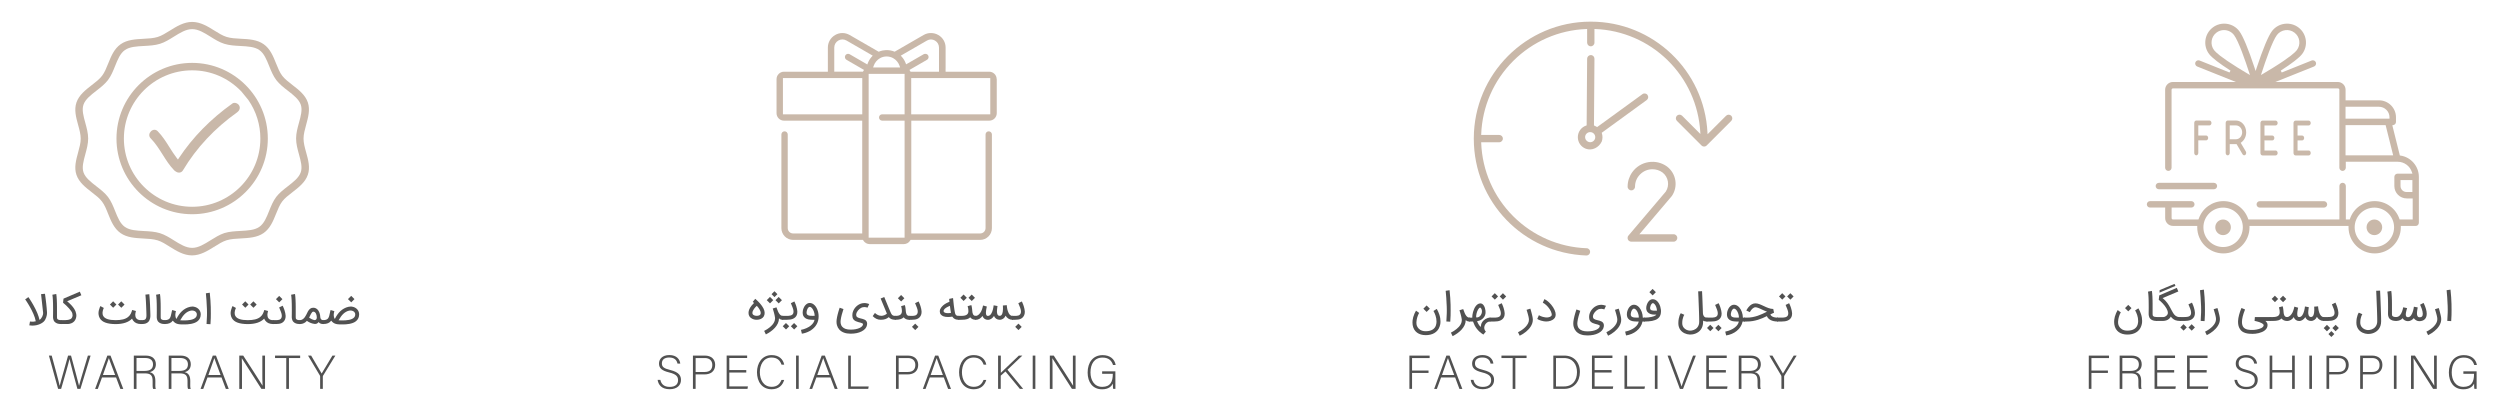 <?xml version="1.0" encoding="utf-8"?>
<!-- Generator: Adobe Illustrator 28.0.0, SVG Export Plug-In . SVG Version: 6.00 Build 0)  -->
<svg version="1.1" id="Layer_1" xmlns="http://www.w3.org/2000/svg" xmlns:xlink="http://www.w3.org/1999/xlink" x="0px" y="0px"
	 viewBox="0 0 5669.3 935.4" style="enable-background:new 0 0 5669.3 935.4;" xml:space="preserve">
<style type="text/css">
	.st0{fill:#515151;}
	.st1{fill:#C9B8A9;}
</style>
<g>
	<path class="st0" d="M131.78,881.91l-20.86-75.55h6.3c5.1,18.45,16.41,59.7,18.08,68.5h0.09c1.39-7.14,13.72-48.57,19-68.5h6.67
		c4.91,18.35,16.96,62.39,18.17,68.41h0.09c2.41-10.85,14.92-50.52,20.02-68.41h6.12l-23.08,75.55h-6.86
		c-4.91-17.8-16.59-61.09-17.89-67.67h-0.09c-1.95,9.92-13.53,48.94-18.91,67.67H131.78z"/>
	<path class="st0" d="M231.34,855.96l-9.55,25.96h-6.12l27.72-75.55h7.23l28.92,75.55h-6.58l-9.73-25.96H231.34z M261.09,850.4
		c-8.34-22.34-12.61-33.09-14.18-38.19h-0.09c-1.85,5.75-6.67,19.1-13.44,38.19H261.09z"/>
	<path class="st0" d="M309.58,846.69v35.23h-6.12v-75.55h27.25c14.92,0,22.8,7.97,22.8,19.84c0,9.64-5.75,15.85-14.09,17.71
		c7.69,1.85,12.89,6.86,12.89,19.74v2.97c0,5.28-0.46,12.42,1.02,15.3h-6.12c-1.39-3.24-1.11-9.27-1.11-15.76v-1.95
		c0-12.33-3.62-17.52-18.08-17.52H309.58z M309.58,841.13h18.17c13.16,0,19.28-4.91,19.28-14.83c0-9.18-6.03-14.46-17.71-14.46
		h-19.74V841.13z"/>
	<path class="st0" d="M388.74,846.69v35.23h-6.12v-75.55h27.25c14.92,0,22.8,7.97,22.8,19.84c0,9.64-5.75,15.85-14.09,17.71
		c7.69,1.85,12.89,6.86,12.89,19.74v2.97c0,5.28-0.46,12.42,1.02,15.3h-6.12c-1.39-3.24-1.11-9.27-1.11-15.76v-1.95
		c0-12.33-3.62-17.52-18.08-17.52H388.74z M388.74,841.13h18.17c13.16,0,19.28-4.91,19.28-14.83c0-9.18-6.03-14.46-17.71-14.46
		h-19.74V841.13z"/>
	<path class="st0" d="M470.5,855.96l-9.55,25.96h-6.12l27.72-75.55h7.23l28.92,75.55h-6.58l-9.73-25.96H470.5z M500.26,850.4
		c-8.34-22.34-12.61-33.09-14.18-38.19h-0.09c-1.85,5.75-6.67,19.1-13.44,38.19H500.26z"/>
	<path class="st0" d="M542.62,881.91v-75.55h8.9c11.68,18.08,39.12,60.07,43.85,68.23h0.09c-0.65-10.85-0.56-21.97-0.56-34.3v-33.93
		h6.12v75.55h-8.25c-11.12-17.43-39.03-61.18-44.4-69.43h-0.09c0.56,9.83,0.46,20.95,0.46,34.67v34.85h-6.12V881.91z"/>
	<path class="st0" d="M649.04,811.93h-25.31v-5.56h56.92v5.56h-25.4v69.99h-6.12v-69.99H649.04z"/>
	<path class="st0" d="M725.98,881.91v-28.37c0-0.65-0.19-1.39-0.46-1.76l-26.98-45.42h7.05c7.51,12.79,20.58,35.04,23.82,40.69
		c3.24-5.65,16.41-27.62,24.47-40.69h6.67l-28.09,45.89c-0.19,0.46-0.37,0.83-0.37,1.67v27.99H725.98z"/>
</g>
<g>
	<path class="st0" d="M1497.49,861.52c2.22,10.01,8.9,15.85,21.23,15.85c13.72,0,18.91-6.86,18.91-15.02c0-8.44-3.8-13.72-20.3-17.8
		c-16.04-3.99-22.9-9.27-22.9-20.12c0-10.01,7.32-19.28,23.55-19.28c16.69,0,23.73,10.2,24.66,19.37h-6.3
		c-1.67-8.06-6.95-13.81-18.72-13.81c-10.85,0-16.69,5.01-16.69,13.35c0,8.25,4.91,11.49,18.82,14.92
		c21.23,5.28,24.47,13.81,24.47,22.9c0,11.12-8.16,20.76-25.68,20.76c-18.91,0-25.86-10.94-27.25-21.23h6.21V861.52z"/>
	<path class="st0" d="M1571.37,806.36h27.07c13.9,0,23.36,7.69,23.36,21.14c0,13.63-9.46,21.6-24.1,21.6h-20.21v32.82h-6.12V806.36
		L1571.37,806.36z M1577.49,843.54h20.67c12.05,0,17.15-6.4,17.15-15.85c0-10.1-6.67-15.76-16.78-15.76h-21.04L1577.49,843.54
		L1577.49,843.54z"/>
	<path class="st0" d="M1692.34,844.83h-38.47v31.42h42.18l-0.93,5.56h-47.28v-75.55h46.44v5.56h-40.42v27.35h38.47V844.83z"/>
	<path class="st0" d="M1778.28,861.61c-3.52,12.05-12.42,21.14-28.46,21.14c-21.69,0-33.19-17.24-33.19-38.56
		c0-20.39,11.22-38.93,33.28-38.93c16.41,0,25.96,9.08,28.46,21.78h-6.03c-3.43-9.73-9.73-16.22-22.71-16.22
		c-18.63,0-26.51,17.06-26.51,33.28c0,16.13,7.69,33.09,26.88,33.09c12.24,0,18.45-6.4,22.16-15.57L1778.28,861.61L1778.28,861.61z"
		/>
	<path class="st0" d="M1811.28,806.36v75.55h-6.03v-75.55H1811.28z"/>
	<path class="st0" d="M1851.32,855.96l-9.55,25.96h-6.12l27.72-75.55h7.23l28.92,75.55h-6.58l-9.73-25.96H1851.32z M1881.08,850.4
		c-8.34-22.34-12.61-33.09-14.18-38.19h-0.09c-1.85,5.75-6.67,19.1-13.44,38.19H1881.08z"/>
	<path class="st0" d="M1923.44,806.36h6.03v69.99h40.51l-1.11,5.56h-45.42V806.36z"/>
	<path class="st0" d="M2031.81,806.36h27.07c13.9,0,23.36,7.69,23.36,21.14c0,13.63-9.46,21.6-24.1,21.6h-20.21v32.82h-6.12V806.36z
		 M2037.92,843.54h20.67c12.05,0,17.15-6.4,17.15-15.85c0-10.1-6.67-15.76-16.78-15.76h-21.04V843.54z"/>
	<path class="st0" d="M2108.47,855.96l-9.55,25.96h-6.12l27.72-75.55h7.23l28.83,75.55H2150l-9.73-25.96H2108.47z M2138.22,850.4
		c-8.34-22.34-12.61-33.09-14.18-38.19h-0.09c-1.85,5.75-6.67,19.1-13.44,38.19H2138.22z"/>
	<path class="st0" d="M2236.58,861.61c-3.52,12.05-12.42,21.14-28.46,21.14c-21.69,0-33.19-17.24-33.19-38.56
		c0-20.39,11.22-38.93,33.28-38.93c16.41,0,25.96,9.08,28.46,21.78h-6.03c-3.43-9.73-9.73-16.22-22.71-16.22
		c-18.63,0-26.51,17.06-26.51,33.28c0,16.13,7.69,33.09,26.88,33.09c12.24,0,18.45-6.4,22.15-15.57L2236.58,861.61L2236.58,861.61z"
		/>
	<path class="st0" d="M2263.55,806.36h6.03v39.12c6.03-5.84,27.44-26.05,40.88-39.12h7.97l-33.83,32.17l35.69,43.38h-7.51
		l-32.63-39.49l-10.75,9.46v30.03h-6.03v-75.55H2263.55z"/>
	<path class="st0" d="M2347.91,806.36v75.55h-6.03v-75.55H2347.91z"/>
	<path class="st0" d="M2380.72,881.91v-75.55h8.9c11.68,18.08,39.12,60.07,43.85,68.23h0.09c-0.65-10.85-0.56-21.97-0.56-34.3
		v-33.93h6.12v75.55h-8.25c-11.12-17.43-39.03-61.18-44.4-69.43h-0.09c0.56,9.83,0.46,20.95,0.46,34.67v34.85h-6.12V881.91z"/>
	<path class="st0" d="M2529.41,881.91h-5.01c-0.46-0.93-0.65-4.73-0.74-11.96c-2.69,5.19-8.71,12.89-24.38,12.89
		c-21.69,0-32.82-16.5-32.82-38.01c0-22.53,11.87-39.49,34.02-39.49c16.41,0,27.16,8.62,29.57,22.43h-6.03
		c-3.24-10.57-10.57-16.87-23.73-16.87c-18.82,0-27.35,14.65-27.35,33.65c0,17.15,8.25,32.72,26.6,32.72
		c18.82,0,24.01-12.24,24.01-28.74v-0.83h-24.19v-5.56h30.03L2529.41,881.91L2529.41,881.91z"/>
</g>
<g>
	<path class="st0" d="M3196.12,806.36h45.89v5.56h-39.86v28.27h37.36v5.56h-37.36v36.15h-6.03V806.36z"/>
	<path class="st0" d="M3267.96,855.96l-9.55,25.96h-6.12l27.72-75.55h7.23l28.92,75.55h-6.58l-9.73-25.96H3267.96z M3297.72,850.4
		c-8.34-22.34-12.61-33.09-14.18-38.19h-0.09c-1.85,5.75-6.67,19.1-13.44,38.19H3297.72z"/>
	<path class="st0" d="M3341.38,861.52c2.22,10.01,8.9,15.85,21.23,15.85c13.72,0,18.91-6.86,18.91-15.02c0-8.44-3.8-13.72-20.3-17.8
		c-16.04-3.99-22.9-9.27-22.9-20.12c0-10.01,7.32-19.28,23.55-19.28c16.69,0,23.73,10.2,24.66,19.37h-6.3
		c-1.67-8.06-6.95-13.81-18.73-13.81c-10.85,0-16.69,5.01-16.69,13.35c0,8.25,4.91,11.49,18.82,14.92
		c21.23,5.28,24.47,13.81,24.47,22.9c0,11.12-8.16,20.76-25.68,20.76c-18.91,0-25.86-10.94-27.25-21.23h6.21V861.52z"/>
	<path class="st0" d="M3430.18,811.93h-25.31v-5.56h56.92v5.56h-25.4v69.99h-6.12v-69.99H3430.18z"/>
	<path class="st0" d="M3522.51,806.36h25.12c20.76,0,35.13,14.46,35.13,37.08c0,22.53-14,38.38-35.23,38.38h-25.03V806.36z
		 M3528.54,876.35h18.08c19.84,0,29.57-14,29.57-32.54c0-16.5-8.81-31.89-29.57-31.89h-18.08V876.35z"/>
	<path class="st0" d="M3654.61,844.83h-38.47v31.42h42.18l-0.93,5.56h-47.28v-75.55h46.44v5.56h-40.42v27.35h38.47V844.83z"/>
	<path class="st0" d="M3683.81,806.36h6.03v69.99h40.51l-1.11,5.56h-45.42V806.36z"/>
	<path class="st0" d="M3758.8,806.36v75.55h-6.03v-75.55H3758.8z"/>
	<path class="st0" d="M3809.51,881.91l-27.99-75.55h6.49l14.65,39.4c4.17,11.4,8.9,24.01,10.48,30.41h0.19
		c1.58-5.65,6.77-18.82,10.94-29.94l15.11-39.86h6.4l-29.11,75.55H3809.51z"/>
	<path class="st0" d="M3913.79,844.83h-38.47v31.42h42.18l-0.93,5.56h-47.28v-75.55h46.44v5.56h-40.42v27.35h38.47V844.83z"/>
	<path class="st0" d="M3949.11,846.69v35.23h-6.12v-75.55h27.25c14.92,0,22.8,7.97,22.8,19.84c0,9.64-5.75,15.85-14.09,17.71
		c7.69,1.85,12.89,6.86,12.89,19.74v2.97c0,5.28-0.46,12.42,1.02,15.3h-6.12c-1.39-3.24-1.11-9.27-1.11-15.76v-1.95
		c0-12.33-3.62-17.52-18.08-17.52H3949.11z M3949.11,841.13h18.17c13.16,0,19.28-4.91,19.28-14.83c0-9.18-6.03-14.46-17.71-14.46
		h-19.74V841.13z"/>
	<path class="st0" d="M4039.77,881.91v-28.37c0-0.65-0.19-1.39-0.46-1.76l-26.98-45.42h7.05c7.51,12.79,20.58,35.04,23.82,40.69
		c3.24-5.65,16.41-27.62,24.47-40.69h6.67l-28.09,45.89c-0.19,0.46-0.37,0.83-0.37,1.67v27.99H4039.77z"/>
</g>
<g>
	<path class="st1" d="M435.74,142.6c-94.6,0-171.6,77-171.6,171.6s77,171.6,171.6,171.6s171.6-77,171.6-171.6
		S530.34,142.6,435.74,142.6z M590.44,314.2c0,85.3-69.4,154.7-154.7,154.7s-154.8-69.4-154.8-154.7s69.4-154.7,154.7-154.7
		c42.6,0,82.3,17.1,111.9,48.1l15.6,19.1C581.04,252.6,590.44,282.8,590.44,314.2z"/>
	<path class="st1" d="M341.74,313.8c10.9,11.1,19.1,24.2,27.1,36.8c7.8,12.4,15.9,25.2,26.4,35.9c0.9,0.9,1.9,1.7,2.9,2.2l0.4,0.2
		c2.9,2.1,6.5,3,9.6,2.3c2.9-0.6,5.2-2.3,6.9-5.2c30.4-50.8,71.7-95,122.9-131.4c4.6-3.3,7.9-9.5,4.3-15.6c-1.5-2.6-4.6-4.7-7.9-5.5
		c-2.8-0.6-5.4-0.2-7.3,1.2c-49.3,35.1-90,76.6-121,123.3l-2.5,3.8l-2.8-3.6c-6.1-7.9-11.4-16.4-16.6-24.6
		c-7.8-12.4-15.9-25.2-26.4-35.9c-2.3-2.4-4.9-3.4-7.4-3.4c-3,0-5.9,1.4-8,3.5C338.34,301.8,336.44,308.4,341.74,313.8z"/>
	<path class="st1" d="M513.74,544.9c9.6-3,20.7-3.6,32.5-4.2c18.1-1,36.9-2,51.5-12.2c14.9-10.4,21.7-27.3,28.3-43.7l0.1-0.2
		c4.2-10.4,8.1-20.2,13.8-27.7s14.2-14.1,23.2-21c14.3-11.1,29.2-22.6,35-39.7c5.6-16.4,0.8-33.8-3.9-50.6
		c-3.1-11.1-5.9-21.5-5.9-31.3s2.9-20.3,5.9-31.3c4.6-16.8,9.4-34.2,3.9-50.6l0,0c-5.8-17.2-20.6-28.6-35-39.7
		c-9-7-17.5-13.6-23.2-21c-5.8-7.7-9.7-17.5-13.9-27.9c-6.6-16.4-13.4-33.4-28.3-43.7c-14.7-10.3-33.4-11.3-51.5-12.2
		c-11.8-0.6-22.9-1.2-32.5-4.2c-9-2.8-18-8.4-27.6-14.4c-14.7-9.2-31.5-19.6-50.4-19.6s-35.6,10.4-50.4,19.7l-0.2,0.1
		c-9.5,5.9-18.5,11.5-27.4,14.3c-9.6,3-20.7,3.6-32.5,4.2c-18.2,1-36.9,2-51.5,12.2c-14.9,10.4-21.7,27.3-28.3,43.7
		c-4.2,10.5-8.2,20.4-14,28c-5.6,7.4-14.1,14-23,20.9l-0.2,0.1c-14.3,11.1-29.1,22.6-34.9,39.7c-5.6,16.4-0.8,33.8,3.8,50.6
		c3.1,11.1,5.9,21.5,5.9,31.3s-2.9,20.3-5.9,31.3c-4.6,16.8-9.4,34.2-3.8,50.6c5.8,17.1,20.6,28.6,34.9,39.7
		c9,6.9,17.5,13.5,23.1,21c5.8,7.6,9.8,17.5,13.9,27.9c6.6,16.4,13.4,33.3,28.3,43.7c14.6,10.2,33.4,11.2,51.5,12.2
		c11.8,0.6,22.9,1.2,32.5,4.2c9,2.8,18,8.4,27.5,14.4l-1.6,2.8l1.7-2.7c14.7,9.2,31.4,19.6,50.3,19.6s35.6-10.4,50.4-19.6l1.9,2.6
		l0,0l-1.7-2.7C495.74,553.3,504.74,547.7,513.74,544.9z M477.24,545c-14.1,8.8-27.4,17.1-41.5,17.1s-27.4-8.3-41.5-17.1
		c-10-6.3-20.4-12.7-31.5-16.2c-11.6-3.6-24.3-4.3-36.6-4.9c-16.5-0.9-32-1.7-42.8-9.2c-10.8-7.5-16.4-21.5-22.3-36.2
		c-4.4-11-9-22.4-16.1-31.8c-7-9.2-16.8-16.8-26.2-24.1c-13-10.1-25.2-19.5-29.4-31.8c-3.9-11.5,0-25.7,4.1-40.7
		c3.2-11.8,6.5-23.8,6.5-35.9c0-12-3.3-24-6.5-35.7c-4.2-15.1-8.1-29.3-4.2-40.9c4.2-12.3,16.4-21.8,29.3-31.8
		c9.5-7.4,19.3-15,26.3-24.2c7.1-9.4,11.7-20.7,16.1-31.7l0.1-0.2c5.9-14.7,11.5-28.7,22.3-36.2c10.7-7.5,26.3-8.3,42.8-9.2h0.2
		c12.3-0.7,24.9-1.3,36.4-4.9c11-3.4,21.4-9.9,31.5-16.2c14.2-8.8,27.4-17.1,41.5-17.1s27.4,8.3,41.5,17.1
		c10,6.3,20.4,12.8,31.5,16.2c11.5,3.6,24.2,4.3,36.4,4.9c16.6,0.9,32.2,1.7,42.9,9.2c10.8,7.5,16.4,21.5,22.3,36.2l0.1,0.2
		c4.4,11,9,22.3,16.1,31.7c7,9.2,16.7,16.8,26.2,24.1c13,10.1,25.2,19.6,29.4,31.9c3.9,11.5,0,25.6-4.1,40.6
		c-3.3,11.8-6.6,23.9-6.6,35.9c0,12.2,3.3,24.2,6.5,35.8l0,0l-3.1,0.9l0,0l3.1-0.9c4.1,15,8.1,29.2,4.1,40.7
		c-4.2,12.3-16.4,21.8-29.3,31.8c-9.5,7.4-19.3,14.9-26.3,24.1c-7.1,9.4-11.7,20.8-16.1,31.8c-5.9,14.8-11.5,28.7-22.3,36.2
		c-10.7,7.5-26.3,8.3-42.8,9.2c-12.3,0.7-25,1.3-36.6,4.9C497.54,532.3,487.24,538.8,477.24,545z"/>
</g>
<g>
	<path class="st1" d="M3795.28,531.2h-77.6l73.1-86.1c0.2-0.2,0.4-0.5,0.6-0.7c14.7-21.7,9.7-51.1-11.2-66.9
		c-12.1-8.7-27-12.2-41.9-9.8c-14.9,2.4-27.9,10.5-36.7,22.7c-6.9,9.6-10.6,21-10.6,32.9c0,4.7,3.8,8.4,8.4,8.4
		c4.7,0,8.4-3.8,8.4-8.4c0-10.5,4.1-20.5,11.6-27.9c7.5-7.5,17.4-11.6,27.9-11.6c8.3,0,16.2,2.5,22.9,7.4
		c13.3,10.3,16.5,29.2,7.4,43.2l-0.3,0.4l-84.4,99.4c-3,3.5-2.6,8.9,1,11.9c1.5,1.3,3.5,2,5.5,2h95.8c4.7,0,8.4-3.8,8.4-8.4
		C3803.78,535,3799.98,531.2,3795.28,531.2z"/>
	<path class="st1" d="M3866.38,332c0.3,0,0.7-0.1,1-0.2c1-0.4,2-1,2.8-1.8l55.9-55.9c1.5-1.6,2.3-3.7,2.3-5.9s-0.9-4.3-2.5-5.8l0,0
		c-3.2-3.1-8.3-3.1-11.5,0l-42.1,42l-0.2-3.6c-7-140.9-123.1-251.5-264.2-251.7c-0.3,0-0.5-0.1-0.7-0.1s-0.4,0.1-0.6,0.1
		c-145.6,0.2-264.2,118.9-264.4,264.5c0,0.3-0.1,0.5-0.1,0.7s0.1,0.4,0.1,0.6c0.2,143,112.3,259.2,255.2,264.5h0.3
		c4.5,0,8.1-3.5,8.3-8c0.1-2.2-0.7-4.3-2.2-5.9c-1.5-1.6-3.5-2.6-5.8-2.6h-0.6c-62.6-2.5-121.4-28.2-165.7-72.4
		c-44.5-44.4-70.3-103.4-72.7-166.2l-0.1-1.7h40.9c4.6,0,8.3-3.7,8.3-8.3c0-4.6-3.7-8.3-8.3-8.3h-40.9l0.1-1.7
		c2.4-62.7,28.2-121.6,72.5-166c44.4-44.3,103.3-70.1,166-72.5l1.7-0.1v31c0,4.6,3.7,8.3,8.3,8.3s8.3-3.7,8.3-8.3v-31l1.7,0.1
		c61.8,2.4,120.2,27.6,164.3,70.9c44.2,43.3,70.4,101.2,74,163l0.2,4.2l-41.6-41.6c-1.6-1.5-3.7-2.3-5.9-2.3s-4.3,0.9-5.8,2.5
		c-3.1,3.2-3.1,8.3,0,11.5l55.2,55.2c1,1.2,2.1,2,3.3,2.5c0.2,0.1,0.5,0.1,0.9,0.2l0.3,0.1c0.5,0.2,1.1,0.3,1.7,0.4h0.5
		c0.5,0,1.1-0.2,1.7-0.4L3866.38,332z"/>
	<path class="st1" d="M3736.08,215.3L3736.08,215.3c-2.7-3.7-7.9-4.5-11.5-1.8l-102.8,74.7l-0.9-0.6c-1.7-1.1-3.4-2-5.2-2.7l-1-0.4
		l1.1-151.3c0-4.6-3.6-8.3-8.2-8.3c0,0,0,0-0.1,0c-4.5,0-8.2,3.7-8.3,8.2l-1.1,151.2l-1.1,0.4c-11.3,3.8-18.8,14.3-18.9,26.2
		c-0.1,11.9,7.3,22.5,18.5,26.5c13.6,4.9,29.3-2.5,35.9-16.8c1-3,1.4-6.1,1.5-9.2c0-3.1-0.4-6.2-1.4-9.2l-0.3-1.1l102.1-74.3
		C3737.98,224.1,3738.78,219,3736.08,215.3z M3606.08,322.5L3606.08,322.5h-0.1c-6.3-0.2-11.3-5.3-11.4-11.5c0-3.1,1.2-6,3.4-8.1
		c2.2-2.2,5.1-3.4,8.2-3.3c3.1,0,6,1.2,8.1,3.4c2.2,2.2,3.3,5.1,3.3,8.2C3617.58,317.4,3612.38,322.5,3606.08,322.5z"/>
</g>
<g>
	<path class="st0" d="M4736.77,806.36h45.89v5.56h-39.86v28.27h37.36v5.56h-37.36v36.15h-6.03V806.36z"/>
	<path class="st0" d="M4812.88,846.69v35.23h-6.12v-75.55h27.25c14.92,0,22.8,7.97,22.8,19.84c0,9.64-5.75,15.85-14.09,17.71
		c7.69,1.85,12.88,6.86,12.88,19.74v2.97c0,5.28-0.46,12.42,0.93,15.3h-6.12c-1.39-3.24-1.11-9.27-1.11-15.76v-1.95
		c0-12.33-3.62-17.52-18.08-17.52H4812.88z M4812.88,841.13h18.17c13.16,0,19.28-4.91,19.28-14.83c0-9.18-6.03-14.46-17.71-14.46
		h-19.74V841.13z"/>
	<path class="st0" d="M4930.42,844.83h-38.47v31.42h42.18l-0.93,5.56h-47.28v-75.55h46.44v5.56h-40.42v27.35h38.47V844.83z"/>
	<path class="st0" d="M5004.11,844.83h-38.47v31.42h42.18l-0.93,5.56h-47.28v-75.55h46.44v5.56h-40.42v27.35h38.47V844.83z"/>
	<path class="st0" d="M5072.99,861.52c2.22,10.01,8.9,15.85,21.23,15.85c13.72,0,19-6.86,19-15.02c0-8.44-3.8-13.72-20.3-17.8
		c-16.04-3.99-22.9-9.27-22.9-20.12c0-10.01,7.32-19.28,23.55-19.28c16.69,0,23.73,10.2,24.75,19.37h-6.3
		c-1.67-8.06-6.95-13.81-18.73-13.81c-10.75,0-16.69,5.01-16.69,13.35c0,8.25,4.91,11.49,18.82,14.92
		c21.23,5.28,24.47,13.81,24.47,22.9c0,11.12-8.16,20.76-25.68,20.76c-18.91,0-25.86-10.94-27.25-21.23h6.03V861.52z"/>
	<path class="st0" d="M5146.87,806.36h6.03v32.82h44.96v-32.82h6.03v75.55h-6.03v-37.17h-44.96v37.17h-6.03V806.36z"/>
	<path class="st0" d="M5242.91,806.36v75.55h-6.03v-75.55H5242.91z"/>
	<path class="st0" d="M5275.81,806.36h27.07c13.9,0,23.36,7.69,23.36,21.14c0,13.63-9.46,21.6-24.1,21.6h-20.21v32.82h-6.12
		L5275.81,806.36L5275.81,806.36z M5281.93,843.54h20.67c12.05,0,17.15-6.4,17.15-15.85c0-10.1-6.67-15.76-16.78-15.76h-21.04
		L5281.93,843.54L5281.93,843.54z"/>
	<path class="st0" d="M5352.2,806.36h27.07c13.9,0,23.36,7.69,23.36,21.14c0,13.63-9.46,21.6-24.1,21.6h-20.21v32.82h-6.12V806.36
		L5352.2,806.36z M5358.41,843.54h20.67c12.05,0,17.15-6.4,17.15-15.85c0-10.1-6.67-15.76-16.78-15.76h-21.04L5358.41,843.54
		L5358.41,843.54z"/>
	<path class="st0" d="M5434.7,806.36v75.55h-6.03v-75.55H5434.7z"/>
	<path class="st0" d="M5467.51,881.91v-75.55h8.9c11.68,18.08,39.12,60.07,43.85,68.23h0.09c-0.65-10.85-0.56-21.97-0.56-34.3
		v-33.93h6.12v75.55h-8.25c-11.12-17.43-39.03-61.18-44.4-69.43h-0.09c0.56,9.83,0.46,20.95,0.46,34.67v34.85h-6.12V881.91z"/>
	<path class="st0" d="M5616.3,881.91h-5.01c-0.46-0.93-0.65-4.73-0.74-11.96c-2.69,5.19-8.71,12.89-24.38,12.89
		c-21.69,0-32.82-16.5-32.82-38.01c0-22.53,11.87-39.49,34.02-39.49c16.32,0,27.16,8.62,29.57,22.43h-6.03
		c-3.24-10.57-10.57-16.87-23.73-16.87c-18.82,0-27.35,14.65-27.35,33.65c0,17.15,8.25,32.72,26.6,32.72
		c18.82,0,24.01-12.24,24.01-28.74v-0.83h-24.19v-5.56h30.03L5616.3,881.91L5616.3,881.91z"/>
</g>
<g>
	<path class="st1" d="M5010.41,273.3h-29.9c-2.5,0-4.6,2.5-4.6,5.5v68c0,3.1,2.1,5.5,4.6,5.5s4.6-2.5,4.6-5.5v-28.5h17.8
		c2.5,0,4.6-2.5,4.6-5.5s-2.1-5.5-4.6-5.5h-17.8v-22.9h25.3c2.5,0,4.6-2.5,4.6-5.5S5012.91,273.3,5010.41,273.3z"/>
	<path class="st1" d="M5081.31,323.9l1.7-1.3c6.7-5,10.7-13.4,10.7-22.5c0-14.8-10.4-26.8-23.2-26.8h-18.7c-2.5,0-4.6,2.5-4.6,5.5
		v68c0,3.1,2.1,5.5,4.6,5.5s4.6-2.5,4.6-5.5v-20h15.5l13.6,23.1c1.4,2.3,4.2,3,6.1,1.5c2.2-1.7,2.8-5.3,1.3-7.9L5081.31,323.9z
		 M5070.51,315.8h-14.1v-31.4h14.1c7.8,0,14.1,7,14.1,15.7S5078.31,315.8,5070.51,315.8z"/>
	<path class="st1" d="M5160.51,341.3h-25.3v-23.1l2.6,0.2c0.1,0,0.2,0,0.3,0h14.9c2.5,0,4.6-2.5,4.6-5.5s-2.1-5.5-4.6-5.5h-15.1
		l-2.6,0.2l-0.1-2.6v-20.5h25.3c2.5,0,4.6-2.5,4.6-5.5s-2.1-5.5-4.6-5.5h-29.9c-2.5,0-4.6,2.5-4.6,5.5v68c0,3.1,2.1,5.5,4.6,5.5
		h29.9c2.5,0,4.6-2.5,4.6-5.5C5165.01,343.8,5163.01,341.3,5160.51,341.3z"/>
	<path class="st1" d="M5235.51,341.3h-25.3v-22.9h10.4c2.5,0,4.6-2.5,4.6-5.5s-2.1-5.5-4.6-5.5h-10.4v-22.9h25.3
		c2.5,0,4.6-2.5,4.6-5.5s-2.1-5.5-4.6-5.5h-29.9c-2.5,0-4.6,2.5-4.6,5.5v68c0,3.1,2.1,5.5,4.6,5.5h29.9c2.5,0,4.6-2.5,4.6-5.5
		C5240.11,343.8,5238.01,341.3,5235.51,341.3z"/>
	<path class="st1" d="M5041.31,497.8c-9.8,0-17.7,7.9-17.7,17.7c0,9.8,7.9,17.7,17.7,17.7c9.8,0,17.7-7.9,17.7-17.7
		S5051.11,497.8,5041.31,497.8z"/>
	<path class="st1" d="M5384.41,497.8c-9.8,0-17.7,7.9-17.7,17.7c0,9.8,7.9,17.7,17.7,17.7c9.8,0,17.7-7.9,17.7-17.7
		S5394.21,497.8,5384.41,497.8z"/>
	<path class="st1" d="M5270.01,456.2h-145.5c-4,0-7.3,3.3-7.3,7.3s3.3,7.3,7.3,7.3h145.6c4,0,7.3-3.3,7.3-7.3
		C5277.31,459.5,5274.11,456.2,5270.01,456.2z"/>
	<path class="st1" d="M5020.51,414.6h-124.8c-4,0-7.3,3.3-7.3,7.3s3.3,7.3,7.3,7.3h124.8c4,0,7.3-3.3,7.3-7.3
		S5024.61,414.6,5020.51,414.6z"/>
	<path class="st1" d="M5485.31,505.1v-104c0-24-17.8-44.7-41.5-48.3l-1.6-0.2l-17.1-68.5l2.5-0.5c3.4-0.7,5.8-3.7,5.8-7.2V266
		c0-21.2-17.3-38.5-38.5-38.5h-75.8v-23.9c0-9.8-7.9-17.7-17.7-17.7h-141.5l87.7-35.1c1.8-0.7,3.2-2.1,4-3.9
		c0.8-1.8,0.8-3.8,0.1-5.6c-1.5-3.7-5.8-5.6-9.5-4.1l-67.9,27.2l-2.2-4.3c25.3-16.2,42-29.2,48.4-37.5c14.4-18.8,10.7-45.9-8.1-60.2
		c-9.1-6.9-20.4-9.9-31.8-8.4s-21.5,7.4-28.4,16.5c-8.3,10.9-20.7,40.6-34.8,83.5l-2.3,7l-2.3-7c-14.1-42.9-26.5-72.6-34.8-83.5
		c-6.9-9.1-17-15-28.4-16.5s-22.7,1.4-31.8,8.4c-18.8,14.4-22.5,41.4-8.1,60.2c6.4,8.4,23.1,21.3,48.4,37.5l-2.2,4.3l-67.9-27.2
		c-1.8-0.7-3.8-0.7-5.6,0.1c-1.8,0.8-3.2,2.2-3.9,4c-0.7,1.8-0.7,3.8,0.1,5.6c0.8,1.8,2.2,3.2,4,3.9l87.7,35.1h-142.7
		c-9.8,0-17.7,7.9-17.7,17.7v176.7c0,4,3.3,7.3,7.3,7.3s7.3-3.3,7.3-7.3V203.6c0-1.7,1.4-3.1,3.1-3.1h374.3c1.7,0,3.1,1.4,3.1,3.1
		v176.7c0,4,3.3,7.3,7.3,7.3s7.3-3.3,7.3-7.3v-13.5h117.6c14.9,0.1,27.9,9.6,32.4,23.8l1,3.2h-33.6c-4,0-7.3,3.3-7.3,7.3v20.8
		c0,15.5,12.6,28.1,28.1,28.1h13.5v47.7h-29.6l-0.6-1.6c-8.3-23.9-30.8-40-56-40s-47.8,16.1-56,40l-0.6,1.6h-8.8v-75.9
		c0-4-3.3-7.3-7.3-7.3s-7.3,3.3-7.3,7.3v75.9h-206.4l-0.6-1.6c-8.3-23.9-30.8-40-56-40s-47.8,16.1-56,40l-0.6,1.6h-57.8
		c-1.7,0-3.1-1.4-3.1-3.1v-23.9h44.7c4,0,7.3-3.3,7.3-7.3s-3.3-7.3-7.3-7.3h-93.6c-4,0-7.3,3.3-7.3,7.3s3.3,7.3,7.3,7.3h34.3v23.9
		c0,9.8,7.9,17.7,17.7,17.7h55.1l-0.1,3.1c0,32.7,26.6,59.3,59.3,59.3c32.7,0,59.3-26.6,59.3-59.3l-0.1-3.1h224.6v3.1
		c0,32.7,26.6,59.3,59.3,59.3s59.3-26.6,59.3-59.3v-3.1h34.3C5482.01,512.4,5485.31,509.2,5485.31,505.1z M5096.81,166.9
		c-7.7-4.5-15.1-9-22-13.3c-38.8-24.1-50.4-35.3-53.9-39.9c-4.6-6-6.5-13.4-5.5-21c1-7.5,4.9-14.2,10.9-18.7
		c5-3.8,10.9-5.8,17.1-5.8c8.9,0,17.2,4.1,22.6,11.1c10.3,13.5,25.9,58.8,34.3,84.7l2,6.1L5096.81,166.9z M5132.71,166.9l-5.5,3.2
		l2-6.1c8.4-25.8,24-71.2,34.3-84.7c9.5-12.4,27.3-14.8,39.7-5.3c6,4.6,9.9,11.2,10.9,18.7s-1,14.9-5.5,21
		c-3.5,4.6-15.1,15.8-53.9,39.9C5147.81,157.9,5140.41,162.3,5132.71,166.9z M5319.01,242.1h75.8c13.2,0,23.9,10.7,23.9,23.9v3.1
		h-99.7L5319.01,242.1L5319.01,242.1z M5319.01,352.2v-68.5h90.9l17.1,68.5H5319.01z M5041.41,560.2c-24.6,0-44.7-20-44.7-44.7
		c0-24.6,20-44.7,44.7-44.7c24.6,0,44.7,20,44.7,44.7C5086.01,540.1,5066.01,560.2,5041.41,560.2z M5384.41,560.2
		c-24.6,0-44.7-20-44.7-44.7c0-24.6,20-44.7,44.7-44.7c24.6,0,44.7,20,44.7,44.7C5429.11,540.1,5409.11,560.2,5384.41,560.2z
		 M5470.71,435.4h-13.5c-7.4,0-13.5-6-13.5-13.5v-13.5h26.9v27H5470.71z"/>
</g>
<g>
	<path class="st1" d="M2260.17,179.5c0-9.3-7.6-16.9-16.9-16.9h-98.9l-0.1-5.7c-0.1-0.7,0-1.4,0.1-2.1v-46.9
		c0-11.9-6.2-22.6-16.5-28.5c-5.1-3-10.9-4.5-16.7-4.5c-5.8-0.1-11.6,1.5-16.8,4.5l-65.5,37.8l-1.1-0.4c-5.5-2.2-11.3-3.2-17.2-3.2
		h-0.2c-0.7,0-1.4,0-2.1,0.1c-2.3,0.1-4.6,0.4-6.7,0.8l-1.9,0.5c-0.6,0.2-1.3,0.3-1.9,0.5c-0.5,0.2-1.1,0.3-1.6,0.5
		c-0.3,0.1-0.5,0.2-0.8,0.3l-0.8,0.3c-0.3,0.1-0.6,0.2-0.9,0.3l-1.1,0.4l-65.7-37.9c-5.1-2.9-10.8-4.5-16.5-4.5l0,0
		c-5.7,0-11.4,1.5-16.5,4.5c-10.3,6-16.5,16.6-16.5,28.5v54.7h-99.5c-9.3,0-16.9,7.6-16.9,16.9v77.2c0,9.3,7.6,16.9,16.9,16.9h177.4
		v255.8h-156.8c-6.6,0-12.1-5.4-12.1-12.1V305c0-4-3.2-7.2-7.2-7.2s-7.2,3.2-7.2,7.2v212.4c0,7.1,2.8,13.7,7.8,18.8
		c5,5,11.7,7.8,18.8,7.8h158.4l0.7,1.2c3,5.2,8.6,8.4,14.6,8.4h77.3c6,0,11.6-3.2,14.6-8.4l0.7-1.2h157.9c7.1,0,13.7-2.8,18.8-7.8
		c5-5,7.8-11.7,7.8-18.8V305c0-4-3.3-7.2-7.2-7.2c-4,0-7.2,3.2-7.2,7.2v212.3c0,6.6-5.4,12.1-12.1,12.1h-156.3V273.6h176.9
		c9.3,0,16.9-7.6,16.9-16.9v-77.2H2260.17z M1981.07,149.8c2.5-7.6,7.9-14.2,14.8-18c4.5-2.5,9.6-3.8,14.8-3.8
		c5.2,0.1,10.3,1.4,14.7,3.8c6.9,3.8,12.3,10.4,14.8,18l1,3.2h-61.2L1981.07,149.8z M1955.37,259.2h-179.9v-82.1h179.9V259.2z
		 M1966.87,146.2l-39.9-23.1c-1.1-0.6-2.2-0.9-3.5-1c-2.6-0.1-5.2,1.3-6.5,3.6c-2,3.5-0.8,7.9,2.6,9.9l39.8,23l-1.4,2.1
		c-0.1,0.2-0.3,0.5-0.4,0.7l-0.7,1.2h-65v-54.7c0-6.7,3.5-12.7,9.3-16c2.8-1.6,6-2.5,9.2-2.5s6.4,0.9,9.2,2.5l59.5,34.3l-2,2.2
		c-4,4.4-7.1,9.4-9.2,15L1966.87,146.2z M1969.87,539.1V167.5h81.5v91.7h-50.8c-4,0-7.2,3.2-7.2,7.2s3.2,7.2,7.2,7.2h50.8V539h-81.5
		V539.1z M2064.87,162.6l-0.7-1.2c-0.1-0.2-0.3-0.5-0.4-0.7l-1.4-2.1l39.8-23c1.7-1,2.9-2.5,3.4-4.4c0.5-1.9,0.2-3.8-0.7-5.5
		c-1.3-2.3-3.8-3.7-6.6-3.6c-1.4,0-2.7,0.3-3.9,1l-39.6,22.8l-1-2.7c-2.1-5.5-5.1-10.5-9.1-14.8l-2-2.2l59.5-34.3
		c2.7-1.6,5.8-2.4,8.9-2.5c3.2,0.1,6.3,0.9,9,2.5c5.8,3.3,9.3,9.3,9.3,16v54.7H2064.87z M2245.67,259.2h-179.3v-82.1h179.3V259.2z"
		/>
</g>
<g>
	<path class="st0" d="M3203.49,736.86c-0.27-1.89-0.41-3.76-0.41-5.62c0-1.14,0.09-2.74,0.27-4.79c0.18-2.05,0.65-4.48,1.42-7.26
		c0.76-2.79,1.71-5.44,2.83-7.94c1.12-2.5,2.3-4.78,3.53-6.81l7.15,5.26c-0.39,0.54-0.84,1.31-1.35,2.32s-1.03,2.18-1.55,3.53
		s-1.03,2.83-1.51,4.43c-0.48,1.6-0.88,3.28-1.19,5.02s-0.52,3.51-0.61,5.31c-0.03,0.51-0.04,1-0.04,1.48
		c0,1.32,0.09,2.59,0.27,3.82c0.12,0.81,0.35,1.75,0.7,2.81c0.34,1.06,0.86,2.17,1.55,3.33c0.69,1.15,1.56,2.29,2.61,3.4
		c1.05,1.11,2.32,2.11,3.8,2.99s3.22,1.6,5.22,2.16s4.27,0.83,6.82,0.83c3.18,0,6.06-0.3,8.64-0.9c2.58-0.6,4.84-1.48,6.79-2.63
		c1.95-1.15,3.58-2.56,4.9-4.23c1.32-1.66,2.31-3.55,2.97-5.65c0.81-2.58,1.24-5.17,1.3-7.78v-0.54c0-2.43-0.2-4.8-0.58-7.11
		c-0.39-2.31-0.94-4.5-1.64-6.59c-0.71-2.08-1.4-3.9-2.09-5.44c-0.69-1.54-1.3-2.76-1.82-3.64s-0.8-1.33-0.83-1.33l7.47-4.77
		c0.09,0.15,0.46,0.79,1.12,1.91c0.66,1.12,1.42,2.62,2.27,4.5c0.86,1.88,1.71,4.06,2.56,6.57c0.86,2.5,1.52,5.21,2,8.12
		c0.36,2.31,0.54,4.69,0.54,7.15c0,0.66-0.05,1.96-0.14,3.89s-0.67,4.52-1.75,7.76c-1.14,3.39-2.74,6.31-4.79,8.77
		c-2.05,2.46-4.45,4.49-7.17,6.09c-2.73,1.6-5.75,2.8-9.06,3.58c-3.31,0.78-6.82,1.17-10.5,1.17c-3.84,0-7.43-0.47-10.77-1.42
		c-3.34-0.94-6.32-2.37-8.93-4.27c-2.61-1.91-4.78-4.31-6.5-7.22C3205.26,744.21,3204.09,740.79,3203.49,736.86z M3242.5,700.06
		l-7.33,7.33l-7.38-7.38l7.33-7.33L3242.5,700.06z"/>
	<path class="st0" d="M3287.21,658.09c1.29,12.18,2.05,23.09,2.29,32.75c0.09,4.98,0.13,9.66,0.13,14.04
		c0,2.64-0.04,6.16-0.11,10.57c-0.08,4.41-0.32,9.1-0.74,14.08l-8.86-0.5c0.48-6.72,0.79-12.87,0.94-18.44
		c0.06-2.52,0.09-4.93,0.09-7.24c0-2.79-0.04-5.43-0.13-7.92c-0.6-14.54-1.41-26.54-2.43-35.99L3287.21,658.09z"/>
	<path class="st0" d="M3323.83,726.02c0,3.93-0.84,7.68-2.52,11.25c-1.68,3.57-3.91,6.89-6.68,9.96c-2.77,3.07-5.95,5.88-9.51,8.43
		c-3.57,2.55-7.24,4.77-11.02,6.66l-3.87-7.96c2.16-1.11,4.3-2.33,6.43-3.67c2.13-1.33,4.14-2.77,6.03-4.3
		c1.89-1.53,3.63-3.14,5.22-4.84c1.59-1.7,2.93-3.47,4.03-5.33s1.91-3.79,2.45-5.8c0.39-1.44,0.58-2.91,0.58-4.41
		c0-0.6-0.03-1.15-0.09-1.67c-0.21-1.71-0.53-3.55-0.97-5.51c-0.44-1.96-0.91-3.89-1.42-5.78c-0.51-1.89-1.02-3.67-1.53-5.33
		c-0.51-1.66-0.95-3.05-1.3-4.16l8.46-2.61c1.14,3.48,2.25,6.44,3.33,8.88c1.08,2.45,2.19,4.44,3.33,5.98
		c1.14,1.54,2.33,2.68,3.58,3.4c1.24,0.72,2.62,1.08,4.12,1.08h0.72v8.82h-0.77c-0.42,0-0.96-0.01-1.62-0.04
		c-0.66-0.03-1.39-0.15-2.18-0.36c-0.79-0.21-1.6-0.54-2.43-0.99c-0.83-0.45-1.61-1.08-2.36-1.89V726.02z"/>
	<path class="st0" d="M3379.88,720.3v8.82h-1.26c-1.68,0.06-3.26,0.47-4.75,1.24s-2.8,1.76-3.94,2.99
		c-1.14,1.23-2.06,2.63-2.77,4.21c-0.71,1.57-1.12,3.19-1.24,4.84c-0.03,0.3-0.04,0.58-0.04,0.85c0,1.38,0.25,2.82,0.76,4.32
		c0.51,1.5,1.47,2.94,2.88,4.32l-5.62,6.84c-3.18-1.92-6.01-4.02-8.5-6.3c-2.49-2.28-4.68-4.65-6.57-7.11
		c-1.89-2.46-3.49-4.96-4.81-7.51c-1.32-2.55-2.38-5.07-3.19-7.56l-0.41-1.12h-8.91v-8.82h7.24c-0.03-0.39-0.04-0.81-0.04-1.26
		c0-1.41,0.13-3.11,0.38-5.11c0.25-1.99,0.71-4.17,1.37-6.52c0.66-2.35,1.49-4.68,2.5-6.97s2.19-4.35,3.55-6.16
		c1.36-1.81,2.9-3.29,4.61-4.43c1.71-1.14,3.58-1.75,5.62-1.84h0.45c1.59,0,3.04,0.45,4.34,1.35c1.3,0.9,2.45,2.13,3.44,3.69
		c0.99,1.56,1.79,3.34,2.41,5.33c0.61,2,1.04,4,1.28,6.01c0.12,1.2,0.18,2.35,0.18,3.46c0,0.81-0.05,1.87-0.16,3.17
		c-0.11,1.3-0.43,2.6-0.97,3.89c-0.81,1.92-1.83,3.64-3.06,5.17c-1.23,1.53-2.62,2.86-4.18,3.98c-1.56,1.12-3.25,2.05-5.08,2.79
		c-1.83,0.74-3.75,1.27-5.76,1.6c0.36,0.87,0.83,1.93,1.42,3.19c0.58,1.26,1.25,2.52,2,3.78c0.75,1.26,1.57,2.44,2.45,3.53
		c0.88,1.09,1.81,1.93,2.77,2.5c-0.03-0.45-0.04-0.9-0.04-1.35c0-1.41,0.21-2.9,0.63-4.48c0.42-1.57,1.11-3.14,2.07-4.7
		c0.96-1.56,2.11-2.99,3.46-4.3c1.35-1.3,2.82-2.42,4.41-3.35c1.59-0.93,3.25-1.66,4.97-2.18s3.46-0.79,5.2-0.79H3379.88z
		 M3356.8,697.41c-0.84,0.09-1.67,0.53-2.5,1.33s-1.61,1.81-2.36,3.06c-0.75,1.25-1.42,2.65-2.02,4.21c-0.6,1.56-1.1,3.15-1.51,4.77
		c-0.41,1.62-0.68,3.21-0.83,4.77c-0.06,0.72-0.09,1.41-0.09,2.07c0,0.78,0.04,1.5,0.13,2.16c0.48,0.06,0.94,0.09,1.39,0.09
		c1.44,0,2.86-0.32,4.25-0.97c1.39-0.64,2.65-1.63,3.78-2.97c1.12-1.33,2-2.86,2.63-4.57c0.63-1.71,0.95-3.43,0.97-5.17
		c0.01-1.74-0.29-3.39-0.9-4.95C3359.13,699.67,3358.15,698.4,3356.8,697.41z"/>
	<path class="st0" d="M3378.08,720.3h8.68c1.74,0,3.43-0.04,5.08-0.11c1.65-0.07,3.18-0.29,4.59-0.65c1.41-0.36,2.65-0.89,3.73-1.6
		c1.08-0.7,1.92-1.69,2.52-2.95c0.3-0.63,0.52-1.42,0.67-2.38c0.09-0.63,0.13-1.3,0.13-2.02c0-0.39-0.03-0.98-0.09-1.78
		c-0.06-0.79-0.25-1.89-0.58-3.28s-0.81-2.86-1.44-4.39l-3.91-9.63l8.01-3.96c0,0.03,0.13,0.34,0.4,0.92
		c0.27,0.58,0.62,1.37,1.06,2.36c0.43,0.99,0.91,2.14,1.42,3.44c0.51,1.3,0.99,2.69,1.44,4.16c1.35,4.35,2.13,8.19,2.34,11.52
		c0.03,0.48,0.04,0.96,0.04,1.44c0,2.73-0.45,5.13-1.35,7.2c-0.9,2.04-2.09,3.73-3.58,5.08s-3.19,2.43-5.11,3.24
		c-1.92,0.81-4.03,1.38-6.32,1.71c-2.29,0.33-4.67,0.5-7.13,0.5h-10.62V720.3z M3397.15,672.22l-7.29,7.29l-7.38-7.33l7.29-7.33
		L3397.15,672.22z M3415.6,672.26l-7.29,7.33l-7.38-7.38l7.29-7.29L3415.6,672.26z"/>
	<path class="st0" d="M3470.43,699.88c0.42,1.41,0.84,2.8,1.26,4.16c0.42,1.37,0.79,2.74,1.12,4.12c0.36,1.44,0.73,2.89,1.1,4.34
		c0.37,1.46,0.72,2.89,1.03,4.32c0.32,1.42,0.58,2.83,0.79,4.21c0.21,1.38,0.32,2.73,0.32,4.05c0,2.61-0.38,5.14-1.15,7.58
		s-1.83,4.81-3.19,7.08c-1.37,2.28-2.99,4.45-4.86,6.52c-1.88,2.07-3.91,4.02-6.12,5.85c-2.2,1.83-4.53,3.52-6.97,5.06
		c-2.44,1.54-4.93,2.93-7.45,4.16l-3.91-7.92c3.15-1.56,6.21-3.37,9.18-5.42c2.97-2.05,5.62-4.3,7.94-6.73
		c2.32-2.43,4.19-5.01,5.6-7.74c1.41-2.73,2.11-5.55,2.11-8.46c0-1.11-0.1-2.28-0.29-3.51c-0.2-1.23-0.44-2.49-0.74-3.78
		c-0.3-1.29-0.63-2.58-0.99-3.87c-0.36-1.29-0.71-2.55-1.03-3.78c-0.72-2.52-1.48-5.04-2.29-7.56L3470.43,699.88z"/>
	<path class="st0" d="M3505.97,729.08c-1.44,0-3.14-0.17-5.11-0.52c-1.96-0.34-3.92-0.8-5.87-1.37c-1.95-0.57-3.73-1.2-5.35-1.89
		c-1.62-0.69-2.8-1.38-3.55-2.07l3.69-8.46c1.11,0.72,2.44,1.42,4,2.09c1.56,0.67,3.22,1.26,4.99,1.75c1.77,0.5,3.6,0.86,5.49,1.1
		c1.14,0.15,2.26,0.22,3.37,0.22c0.69,0,1.63-0.05,2.83-0.16s2.55-0.46,4.05-1.06c1.5-0.6,2.76-1.51,3.78-2.74
		c0.45-0.54,0.67-1.35,0.67-2.43c0-0.78-0.12-1.71-0.36-2.79c-0.33-1.47-0.86-3.01-1.6-4.61c-0.74-1.6-1.62-3.21-2.65-4.81
		c-1.03-1.6-2.18-3.16-3.44-4.68s-2.57-2.93-3.94-4.25s-2.75-2.49-4.16-3.51c-1.41-1.02-2.79-1.83-4.14-2.43l3.64-8.19
		c1.77,0.81,3.55,1.86,5.33,3.15c1.78,1.29,3.53,2.74,5.24,4.36c1.71,1.62,3.34,3.37,4.88,5.24c1.54,1.87,2.95,3.81,4.23,5.8
		c1.27,2,2.37,4,3.28,6.03c0.91,2.02,1.6,3.98,2.05,5.87c0.36,1.68,0.53,3.19,0.52,4.54c-0.02,1.35-0.14,2.55-0.38,3.6
		c-0.24,1.05-0.57,1.96-0.99,2.74c-0.42,0.78-0.87,1.46-1.35,2.02c-1.08,1.32-2.35,2.45-3.8,3.4c-1.46,0.95-3.02,1.72-4.7,2.32
		c-1.68,0.6-3.43,1.04-5.24,1.3C3509.58,728.94,3507.77,729.08,3505.97,729.08z"/>
	<path class="st0" d="M3626.03,691.69c1.62-0.33,3.19-0.5,4.72-0.5c0.42,0,1.2,0.04,2.34,0.11c1.14,0.08,2.43,0.28,3.87,0.61
		s2.6,0.67,3.49,1.03c0.88,0.36,1.37,0.56,1.46,0.58l-3.91,8.23l-0.81-0.36c-0.57-0.21-1.32-0.41-2.25-0.61s-2-0.34-3.19-0.43h-0.67
		c-1.02,0-2.07,0.11-3.15,0.31c-1.26,0.12-2.56,0.52-3.91,1.19c-1.35,0.67-2.66,1.53-3.94,2.56c-1.28,1.03-2.46,2.22-3.55,3.55
		c-1.1,1.33-2,2.72-2.7,4.16c-0.71,1.44-1.16,2.89-1.37,4.36c-0.09,0.51-0.13,1-0.13,1.48c0,0.93,0.15,1.82,0.45,2.65
		c0.39,1.08,1.07,1.96,2.05,2.63s2.12,1.24,3.44,1.69s2.75,0.84,4.3,1.17s3.07,0.71,4.59,1.15c1.51,0.44,2.95,0.98,4.3,1.62
		s2.49,1.49,3.42,2.54c0.93,1.05,1.6,2.35,2.02,3.91c0.21,0.78,0.31,1.66,0.31,2.65c0,0.96-0.11,2.02-0.31,3.19
		c-0.54,2.97-1.85,5.68-3.94,8.12c-2.08,2.44-4.88,4.54-8.39,6.28c-3.33,1.71-7.07,2.99-11.22,3.85c-4.15,0.86-8.7,1.28-13.65,1.28
		c-5.7,0-10.71-0.81-15.05-2.43c-4.33-1.62-7.91-4-10.73-7.15c-2.46-2.82-4.18-6.09-5.17-9.81c-0.66-2.4-0.99-4.98-0.99-7.74
		c0-1.44,0.09-2.92,0.27-4.45c0.24-1.95,0.57-3.97,0.99-6.05c0.42-2.08,0.88-4.12,1.37-6.09s1-3.86,1.53-5.65
		c0.52-1.78,1-3.37,1.44-4.75c0.43-1.38,0.79-2.49,1.08-3.33c0.28-0.84,0.46-1.32,0.52-1.44l8.59,3.01
		c-1.35,4.23-2.61,8.41-3.78,12.55c-1.17,4.14-2.04,8.41-2.61,12.82c-0.15,1.08-0.23,2.25-0.23,3.51v0.36
		c0,1.14,0.12,2.33,0.36,3.58c0.24,1.24,0.64,2.5,1.19,3.78c0.55,1.27,1.33,2.47,2.32,3.58c1.89,2.16,4.42,3.78,7.6,4.86
		c3.18,1.08,6.94,1.62,11.29,1.62c4.26,0,8.1-0.34,11.52-1.01s6.33-1.58,8.75-2.7c2.41-1.12,4.3-2.4,5.65-3.82
		c1.35-1.42,2.1-2.9,2.25-4.43v-0.22c0-0.87-0.49-1.57-1.46-2.09c-0.97-0.53-2.27-1.01-3.89-1.44c-1.62-0.44-3.4-0.89-5.35-1.37
		c-1.95-0.48-3.82-1.15-5.6-2c-1.79-0.85-3.36-1.97-4.72-3.35c-1.37-1.38-2.27-3.19-2.72-5.44c-0.3-1.53-0.45-3.04-0.45-4.54
		c0-0.87,0.08-2.11,0.25-3.71c0.16-1.6,0.67-3.5,1.51-5.69c0.84-2.19,1.95-4.27,3.33-6.23c1.38-1.96,2.96-3.73,4.75-5.31
		s3.74-2.92,5.87-4.03C3621.46,693.01,3623.7,692.2,3626.03,691.69z"/>
	<path class="st0" d="M3670.84,699.88c0.42,1.41,0.84,2.8,1.26,4.16c0.42,1.37,0.79,2.74,1.12,4.12c0.36,1.44,0.73,2.89,1.1,4.34
		c0.37,1.46,0.72,2.89,1.03,4.32c0.32,1.42,0.58,2.83,0.79,4.21c0.21,1.38,0.32,2.73,0.32,4.05c0,2.61-0.38,5.14-1.15,7.58
		s-1.83,4.81-3.19,7.08c-1.37,2.28-2.99,4.45-4.86,6.52c-1.88,2.07-3.91,4.02-6.12,5.85c-2.2,1.83-4.53,3.52-6.97,5.06
		c-2.44,1.54-4.93,2.93-7.45,4.16l-3.91-7.92c3.15-1.56,6.21-3.37,9.18-5.42c2.97-2.05,5.62-4.3,7.94-6.73
		c2.32-2.43,4.19-5.01,5.6-7.74c1.41-2.73,2.11-5.55,2.11-8.46c0-1.11-0.1-2.28-0.29-3.51c-0.2-1.23-0.44-2.49-0.74-3.78
		c-0.3-1.29-0.63-2.58-0.99-3.87c-0.36-1.29-0.71-2.55-1.03-3.78c-0.72-2.52-1.48-5.04-2.29-7.56L3670.84,699.88z"/>
	<path class="st0" d="M3685.37,752.02c4.62-0.93,8.76-2.22,12.42-3.87c3.66-1.65,6.79-3.51,9.4-5.58s4.67-4.27,6.19-6.59
		c1.51-2.32,2.44-4.61,2.77-6.86h-2.07c-0.72,0-1.73,0-3.04,0s-2.78-0.07-4.43-0.22c-6.51-0.39-11.32-2.52-14.44-6.39
		c-1.38-1.74-2.25-3.75-2.61-6.03c-0.21-1.2-0.31-2.4-0.31-3.6c0-1.14,0.13-2.59,0.38-4.34c0.25-1.75,0.85-3.75,1.78-5.98
		c0.93-2.23,2.02-4.16,3.28-5.78c1.53-1.89,3.19-3.32,4.97-4.3s3.64-1.46,5.56-1.46c4.26,0,8.17,1.92,11.74,5.76
		c1.26,1.41,2.4,3,3.42,4.77s1.89,3.67,2.61,5.69s1.29,4.14,1.71,6.34s0.66,4.45,0.72,6.72h4.27v8.82h-4.95
		c-0.9,4.44-2.53,8.45-4.88,12.03c-2.35,3.58-5.2,6.71-8.55,9.38c-3.34,2.67-7.06,4.86-11.16,6.57s-8.33,2.91-12.71,3.6
		L3685.37,752.02z M3705.21,699.88c-0.87,0-1.69,0.34-2.47,1.01c-0.78,0.67-1.48,1.54-2.09,2.59c-0.62,1.05-1.13,2.23-1.55,3.53
		c-0.42,1.3-0.71,2.59-0.86,3.85c-0.09,0.69-0.13,1.37-0.13,2.02c0,0.54,0.05,1.21,0.16,2s0.41,1.51,0.92,2.14
		c0.45,0.6,1.01,1.09,1.69,1.46s1.39,0.67,2.16,0.9s1.51,0.39,2.25,0.5c0.74,0.11,1.37,0.17,1.91,0.2c1.5,0.09,2.91,0.13,4.23,0.13
		c0.33,0,0.97-0.01,1.91-0.02c0.94-0.01,2-0.07,3.17-0.16c-0.09-1.92-0.31-3.73-0.67-5.44c-0.36-1.71-0.82-3.3-1.39-4.77
		c-0.57-1.47-1.21-2.8-1.91-3.98c-0.71-1.18-1.43-2.21-2.18-3.08c-0.3-0.3-0.64-0.62-1.01-0.97s-0.78-0.66-1.21-0.94
		s-0.89-0.52-1.37-0.7C3706.26,699.97,3705.75,699.88,3705.21,699.88z"/>
	<path class="st0" d="M3727.88,720.3h0.9c3.3,0,6.35-0.16,9.15-0.47c2.8-0.32,5.31-0.72,7.51-1.21s4.07-1.04,5.6-1.64
		s2.65-1.2,3.37-1.8c0.39-0.33,0.7-0.63,0.94-0.9c0.24-0.27,0.48-0.54,0.72-0.81h-4.54c-1.62,0-3.19-0.13-4.72-0.38
		c-1.53-0.25-2.97-0.64-4.32-1.15c-1.35-0.51-2.58-1.15-3.69-1.91s-2.05-1.64-2.83-2.63c-0.42-0.54-0.84-1.19-1.26-1.96
		s-0.76-1.64-1.03-2.63c-0.27-0.99-0.44-2.11-0.5-3.37v-0.76c0-1.02,0.09-2.14,0.27-3.37c0.84-4.56,2.44-8.37,4.81-11.43
		c1.35-1.8,2.86-3.14,4.54-4.03s3.42-1.33,5.22-1.33c3.96,0,7.56,1.75,10.8,5.26c1.38,1.53,2.61,3.31,3.69,5.33
		c1.08,2.02,1.96,4.18,2.63,6.48s1.13,4.66,1.37,7.08c0.09,1.05,0.13,2.08,0.13,3.1c0,1.41-0.09,2.8-0.27,4.18
		c-0.36,2.73-1.11,5.1-2.25,7.11c-1.14,2.01-2.59,3.72-4.34,5.13c-1.75,1.41-3.76,2.56-6.03,3.44c-2.26,0.88-4.71,1.58-7.33,2.09
		c-2.62,0.51-5.38,0.86-8.25,1.06c-2.88,0.2-5.8,0.31-8.77,0.34h-1.53V720.3z M3755.01,662.59l-7.33,7.33l-7.38-7.38l7.33-7.33
		L3755.01,662.59z M3748.03,687.42c-0.42,0-0.92,0.2-1.48,0.61c-0.57,0.41-1.14,1.01-1.71,1.82c-0.57,0.81-1.1,1.8-1.6,2.97
		c-0.5,1.17-0.88,2.52-1.15,4.05c-0.09,0.57-0.13,1.11-0.13,1.62c0,0.66,0.1,1.35,0.29,2.07s0.63,1.38,1.3,1.98
		c0.67,0.6,1.54,1.05,2.61,1.35c1.06,0.3,2.27,0.5,3.62,0.58c1.53,0.06,2.97,0.09,4.32,0.09c1.32,0,2.47-0.03,3.46-0.09
		c-0.21-2.91-0.77-5.65-1.69-8.23c-0.92-2.58-2.14-4.72-3.67-6.43c-0.48-0.54-1.09-1.07-1.82-1.6
		C3749.66,687.68,3748.87,687.42,3748.03,687.42z"/>
	<path class="st0" d="M3819.56,713.87c-0.42,0.66-0.83,1.39-1.24,2.18c-0.4,0.79-0.77,1.66-1.1,2.59c-0.6,1.62-1.15,3.59-1.64,5.92
		c-0.49,2.33-0.74,5.08-0.74,8.25c0,1.98,0.26,3.77,0.79,5.38c0.52,1.6,1.23,3.02,2.11,4.25c0.88,1.23,1.9,2.29,3.06,3.19
		c1.15,0.9,2.35,1.64,3.58,2.23c1.23,0.58,2.45,1.03,3.67,1.35c1.21,0.31,2.35,0.5,3.4,0.56c0.39,0.03,0.76,0.05,1.12,0.05
		c1.17,0,2.48-0.11,3.94-0.34c1.45-0.22,2.99-0.65,4.61-1.28s3.16-1.47,4.63-2.52c1.47-1.05,2.77-2.33,3.89-3.85
		c1.12-1.51,2.02-3.27,2.7-5.26c0.67-2,1.01-4.27,1.01-6.82c0-2.37-0.04-5.17-0.11-8.41c-0.08-3.24-0.17-6.7-0.27-10.39
		c-0.11-3.69-0.23-7.49-0.38-11.4c-0.15-3.91-0.3-7.73-0.45-11.45c-0.15-4.38-0.32-8.84-0.52-13.38c-0.2-4.54-0.41-9.21-0.65-14.01
		l8.82-0.36c0.24,4.83,0.46,9.53,0.65,14.1s0.37,9.06,0.52,13.47c0.15,3.69,0.29,7.45,0.43,11.27c0.13,3.82,0.26,7.57,0.38,11.22
		c0.03,1.26,0.23,2.48,0.61,3.67s0.94,2.24,1.69,3.17c0.75,0.93,1.69,1.67,2.81,2.23c1.12,0.56,2.48,0.83,4.07,0.83h0.9v8.82h-0.9
		c-2.07,0-3.77-0.17-5.11-0.52c-1.33-0.34-2.56-0.83-3.67-1.46v2.61c0,3.78-0.48,7.13-1.44,10.05c-0.96,2.92-2.24,5.47-3.85,7.65
		c-1.6,2.17-3.45,4-5.53,5.47c-2.08,1.47-4.27,2.65-6.54,3.53c-2.28,0.88-4.57,1.49-6.88,1.82c-1.68,0.24-3.3,0.36-4.86,0.36
		c-0.54,0-1.08-0.02-1.62-0.04c-1.83-0.09-3.73-0.38-5.69-0.85c-1.96-0.48-3.89-1.17-5.78-2.07c-1.89-0.9-3.68-2.03-5.38-3.4
		c-1.69-1.37-3.19-2.99-4.48-4.88c-1.29-1.89-2.29-4.05-3.01-6.48c-0.72-2.31-1.08-4.89-1.08-7.74v-0.36
		c0.03-3.9,0.33-7.24,0.9-10.03c0.57-2.79,1.2-5.13,1.89-7.02c0.78-2.19,1.68-4.02,2.7-5.49L3819.56,713.87z"/>
	<path class="st0" d="M3870.03,720.3h8.68c1.74,0,3.43-0.04,5.08-0.11c1.65-0.07,3.18-0.29,4.59-0.65c1.41-0.36,2.65-0.89,3.73-1.6
		c1.08-0.7,1.92-1.69,2.52-2.95c0.3-0.63,0.52-1.42,0.67-2.38c0.09-0.63,0.13-1.3,0.13-2.02c0-0.39-0.03-0.98-0.09-1.78
		c-0.06-0.79-0.25-1.89-0.58-3.28s-0.81-2.86-1.44-4.39l-3.91-9.63l8.01-3.96c0,0.03,0.13,0.34,0.4,0.92
		c0.27,0.58,0.62,1.37,1.06,2.36c0.43,0.99,0.91,2.14,1.42,3.44c0.51,1.3,0.99,2.69,1.44,4.16c1.35,4.35,2.13,8.19,2.34,11.52
		c0.03,0.48,0.04,0.96,0.04,1.44c0,2.73-0.45,5.13-1.35,7.2c-0.9,2.04-2.09,3.73-3.58,5.08s-3.19,2.43-5.11,3.24
		c-1.92,0.81-4.03,1.38-6.32,1.71c-2.29,0.33-4.67,0.5-7.13,0.5h-10.62V720.3z M3885.69,743.83l-7.29,7.29l-7.38-7.33l7.29-7.33
		L3885.69,743.83z M3904.13,743.88l-7.29,7.33l-7.38-7.38l7.29-7.29L3904.13,743.88z"/>
	<path class="st0" d="M3912.36,752.02c4.62-0.93,8.76-2.22,12.42-3.87c3.66-1.65,6.79-3.51,9.4-5.58s4.67-4.27,6.19-6.59
		c1.51-2.32,2.44-4.61,2.77-6.86h-2.07c-0.72,0-1.73,0-3.04,0s-2.78-0.07-4.43-0.22c-6.51-0.39-11.32-2.52-14.44-6.39
		c-1.38-1.74-2.25-3.75-2.61-6.03c-0.21-1.2-0.31-2.4-0.31-3.6c0-1.14,0.13-2.59,0.38-4.34c0.25-1.75,0.85-3.75,1.78-5.98
		c0.93-2.23,2.02-4.16,3.28-5.78c1.53-1.89,3.19-3.32,4.97-4.3s3.64-1.46,5.56-1.46c4.26,0,8.17,1.92,11.74,5.76
		c1.26,1.41,2.4,3,3.42,4.77s1.89,3.67,2.61,5.69s1.29,4.14,1.71,6.34s0.66,4.45,0.72,6.72h4.27v8.82h-4.95
		c-0.9,4.44-2.53,8.45-4.88,12.03c-2.35,3.58-5.2,6.71-8.55,9.38c-3.34,2.67-7.06,4.86-11.16,6.57s-8.33,2.91-12.71,3.6
		L3912.36,752.02z M3932.2,699.88c-0.87,0-1.69,0.34-2.47,1.01c-0.78,0.67-1.48,1.54-2.09,2.59c-0.62,1.05-1.13,2.23-1.55,3.53
		c-0.42,1.3-0.71,2.59-0.86,3.85c-0.09,0.69-0.13,1.37-0.13,2.02c0,0.54,0.05,1.21,0.16,2s0.41,1.51,0.92,2.14
		c0.45,0.6,1.01,1.09,1.69,1.46s1.39,0.67,2.16,0.9s1.51,0.39,2.25,0.5c0.74,0.11,1.37,0.17,1.91,0.2c1.5,0.09,2.91,0.13,4.23,0.13
		c0.33,0,0.97-0.01,1.91-0.02c0.94-0.01,2-0.07,3.17-0.16c-0.09-1.92-0.31-3.73-0.67-5.44c-0.36-1.71-0.82-3.3-1.39-4.77
		c-0.57-1.47-1.21-2.8-1.91-3.98c-0.71-1.18-1.43-2.21-2.18-3.08c-0.3-0.3-0.64-0.62-1.01-0.97s-0.78-0.66-1.21-0.94
		s-0.89-0.52-1.37-0.7C3933.25,699.97,3932.74,699.88,3932.2,699.88z"/>
	<path class="st0" d="M3954.87,720.3h6.48c4.5,0,8.77-0.38,12.82-1.15s7.94-1.78,11.67-3.04c3.73-1.26,7.35-2.7,10.86-4.32
		c3.51-1.62,6.97-3.28,10.39-4.99c-2.07-0.72-4.05-1.5-5.94-2.34s-3.75-1.69-5.58-2.56c-1.41-0.66-2.78-1.3-4.12-1.91
		c-1.33-0.61-2.62-1.16-3.87-1.64c-1.24-0.48-2.42-0.86-3.53-1.15c-1.11-0.28-2.13-0.43-3.06-0.43c-1.23,0-2.4,0.27-3.51,0.81
		s-2.14,1.22-3.08,2.05c-0.95,0.83-1.79,1.71-2.54,2.65c-0.75,0.94-1.39,1.83-1.93,2.65c-0.54,0.83-0.95,1.52-1.24,2.07
		c-0.29,0.56-0.43,0.85-0.43,0.88l-8.1-3.64c0.03-0.06,0.16-0.32,0.38-0.79c0.22-0.46,0.55-1.06,0.99-1.78s0.96-1.54,1.58-2.47
		c0.61-0.93,1.33-1.87,2.14-2.83c2.34-2.82,4.82-4.93,7.44-6.34c2.62-1.41,5.39-2.11,8.3-2.11c1.44,0,2.9,0.17,4.39,0.5
		s2.99,0.77,4.52,1.33s3.09,1.19,4.68,1.91c1.59,0.72,3.19,1.46,4.81,2.21c1.77,0.84,3.56,1.66,5.38,2.47s3.64,1.54,5.47,2.18
		c1.83,0.65,3.66,1.16,5.49,1.55c1.83,0.39,3.67,0.58,5.53,0.58l1.71,8.55c-1.38,0.6-2.74,1.2-4.09,1.8
		c-1.35,0.6-2.71,1.25-4.09,1.93c0.33,1.14,0.88,2.11,1.64,2.9c0.76,0.79,1.65,1.47,2.65,2.02c1,0.56,2.07,0.99,3.19,1.3
		c1.12,0.31,2.23,0.56,3.31,0.74c1.08,0.18,2.07,0.29,2.97,0.34s1.62,0.07,2.16,0.07h0.94v8.82h-0.94c-2.97,0-5.74-0.28-8.32-0.83
		s-4.9-1.36-6.95-2.41c-2.05-1.05-3.82-2.33-5.31-3.85c-1.49-1.51-2.6-3.23-3.35-5.15c-3.09,1.53-6.31,3.02-9.67,4.48
		c-3.36,1.46-6.91,2.76-10.64,3.91s-7.69,2.08-11.85,2.79c-4.17,0.71-8.59,1.06-13.27,1.06h-6.48V720.3z"/>
	<path class="st0" d="M4029.86,720.3h8.68c1.74,0,3.43-0.04,5.08-0.11c1.65-0.07,3.18-0.29,4.59-0.65c1.41-0.36,2.65-0.89,3.73-1.6
		c1.08-0.7,1.92-1.69,2.52-2.95c0.3-0.63,0.52-1.42,0.67-2.38c0.09-0.63,0.13-1.3,0.13-2.02c0-0.39-0.03-0.98-0.09-1.78
		c-0.06-0.79-0.25-1.89-0.58-3.28s-0.81-2.86-1.44-4.39l-3.91-9.63l8.01-3.96c0,0.03,0.13,0.34,0.4,0.92
		c0.27,0.58,0.62,1.37,1.06,2.36c0.43,0.99,0.91,2.14,1.42,3.44c0.51,1.3,0.99,2.69,1.44,4.16c1.35,4.35,2.13,8.19,2.34,11.52
		c0.03,0.48,0.04,0.96,0.04,1.44c0,2.73-0.45,5.13-1.35,7.2c-0.9,2.04-2.09,3.73-3.58,5.08s-3.19,2.43-5.11,3.24
		c-1.92,0.81-4.03,1.38-6.32,1.71c-2.29,0.33-4.67,0.5-7.13,0.5h-10.62V720.3z M4048.93,672.22l-7.29,7.29l-7.38-7.33l7.29-7.33
		L4048.93,672.22z M4067.38,672.26l-7.29,7.33l-7.38-7.38l7.29-7.29L4067.38,672.26z"/>
</g>
<g>
	<path class="st0" d="M1715.66,725.15c-0.15,0-0.52-0.01-1.1-0.02c-0.58-0.01-1.32-0.09-2.21-0.22c-0.88-0.14-1.87-0.35-2.95-0.65
		c-1.08-0.3-2.17-0.72-3.28-1.26c-2.88-1.35-5.05-3.16-6.52-5.42c-1.47-2.26-2.2-4.94-2.2-8.03c0-5.43,2.44-11.08,7.33-16.96
		c0.99-1.17,1.94-2.22,2.86-3.15c0.91-0.93,1.72-1.71,2.41-2.34c-0.9-0.81-1.62-1.44-2.16-1.89s-0.81-0.69-0.81-0.72l5.67-6.88
		c0.03,0.06,0.34,0.35,0.94,0.85c0.6,0.51,1.39,1.21,2.36,2.11c0.97,0.9,2.08,1.96,3.31,3.17s2.49,2.54,3.78,3.98
		c3.69,4.2,6.43,8.11,8.23,11.74c1.8,3.63,2.7,6.99,2.7,10.08s-0.68,5.77-2.05,8.05c-1.36,2.28-3.37,4.06-6,5.35
		c-0.96,0.48-1.93,0.86-2.92,1.15c-0.99,0.29-1.93,0.51-2.83,0.67c-0.9,0.17-1.75,0.27-2.54,0.32
		C1716.87,725.13,1716.2,725.15,1715.66,725.15z M1716.2,693.48c-0.87,0.78-1.88,1.77-3.04,2.97c-1.16,1.2-2.24,2.52-3.26,3.96
		s-1.88,2.94-2.59,4.5c-0.71,1.56-1.06,3.1-1.06,4.63c0,0.45,0.04,0.92,0.11,1.39c0.07,0.48,0.24,0.95,0.5,1.42
		c0.25,0.46,0.62,0.92,1.1,1.37c0.48,0.45,1.12,0.85,1.93,1.21c0.57,0.27,1.15,0.49,1.75,0.65c0.6,0.17,1.15,0.29,1.67,0.38
		c0.51,0.09,0.97,0.15,1.39,0.18c0.42,0.03,0.73,0.04,0.94,0.04c0.3,0,0.69-0.01,1.17-0.02c0.48-0.01,1-0.07,1.57-0.16
		c0.57-0.09,1.17-0.21,1.8-0.36c0.63-0.15,1.23-0.36,1.8-0.63c1.11-0.6,1.91-1.33,2.41-2.18c0.49-0.85,0.74-1.96,0.74-3.31
		c0-1.98-0.76-4.36-2.29-7.15C1721.33,699.6,1719.11,696.63,1716.2,693.48z"/>
	<path class="st0" d="M1766.49,722.05c0,3.93-0.84,7.68-2.52,11.25c-1.68,3.57-3.91,6.89-6.68,9.96c-2.77,3.07-5.95,5.88-9.51,8.43
		c-3.57,2.55-7.24,4.77-11.02,6.66l-3.87-7.96c2.16-1.11,4.3-2.33,6.43-3.67c2.13-1.33,4.14-2.77,6.03-4.3
		c1.89-1.53,3.63-3.14,5.22-4.84c1.59-1.7,2.93-3.47,4.03-5.33s1.91-3.79,2.45-5.8c0.39-1.44,0.58-2.91,0.58-4.41
		c0-0.6-0.03-1.15-0.09-1.67c-0.21-1.71-0.53-3.55-0.97-5.51c-0.44-1.96-0.91-3.89-1.42-5.78c-0.51-1.89-1.02-3.67-1.53-5.33
		c-0.51-1.66-0.95-3.05-1.3-4.16l8.46-2.61c1.14,3.48,2.25,6.44,3.33,8.88c1.08,2.45,2.19,4.44,3.33,5.98
		c1.14,1.54,2.33,2.68,3.58,3.4c1.24,0.72,2.62,1.08,4.12,1.08h0.72v8.82h-0.77c-0.42,0-0.96-0.01-1.62-0.04
		c-0.66-0.03-1.39-0.15-2.18-0.36c-0.79-0.21-1.6-0.54-2.43-0.99c-0.83-0.45-1.61-1.08-2.36-1.89V722.05z M1738.78,680.61l7.29-7.33
		l7.38,7.38l-7.29,7.33L1738.78,680.61z M1749.63,667.07l6.66-6.66l6.7,6.7l-6.66,6.66L1749.63,667.07z M1758.53,680.66l7.29-7.29
		l7.38,7.38l-7.29,7.29L1758.53,680.66z"/>
	<path class="st0" d="M1774.05,716.33h8.68c1.74,0,3.43-0.04,5.08-0.11c1.65-0.07,3.18-0.29,4.59-0.65c1.41-0.36,2.65-0.89,3.73-1.6
		c1.08-0.7,1.92-1.69,2.52-2.95c0.3-0.63,0.52-1.42,0.67-2.38c0.09-0.63,0.13-1.3,0.13-2.02c0-0.39-0.03-0.98-0.09-1.78
		c-0.06-0.79-0.25-1.89-0.58-3.28s-0.81-2.86-1.44-4.39l-3.91-9.63l8.01-3.96c0,0.03,0.13,0.34,0.4,0.92
		c0.27,0.58,0.62,1.37,1.06,2.36c0.43,0.99,0.91,2.14,1.42,3.44c0.51,1.3,0.99,2.69,1.44,4.16c1.35,4.35,2.13,8.19,2.34,11.52
		c0.03,0.48,0.04,0.96,0.04,1.44c0,2.73-0.45,5.13-1.35,7.2c-0.9,2.04-2.09,3.73-3.58,5.08s-3.19,2.43-5.11,3.24
		c-1.92,0.81-4.03,1.38-6.32,1.71c-2.29,0.33-4.67,0.5-7.13,0.5h-10.62V716.33z M1789.71,739.86l-7.29,7.29l-7.38-7.33l7.29-7.33
		L1789.71,739.86z M1808.15,739.9l-7.29,7.33l-7.38-7.38l7.29-7.29L1808.15,739.9z"/>
	<path class="st0" d="M1816.34,748.05c4.62-0.93,8.76-2.22,12.42-3.87c3.66-1.65,6.79-3.51,9.4-5.58s4.67-4.27,6.19-6.59
		c1.51-2.32,2.44-4.61,2.77-6.86h-2.07c-0.72,0-1.73,0-3.04,0c-1.3,0-2.78-0.07-4.43-0.22c-6.51-0.39-11.32-2.52-14.44-6.39
		c-1.38-1.74-2.25-3.75-2.61-6.03c-0.21-1.2-0.32-2.4-0.32-3.6c0-1.14,0.13-2.59,0.38-4.34c0.25-1.75,0.85-3.75,1.78-5.98
		c0.93-2.23,2.02-4.16,3.28-5.78c1.53-1.89,3.19-3.32,4.97-4.3s3.64-1.46,5.56-1.46c4.26,0,8.17,1.92,11.74,5.76
		c1.53,1.68,2.87,3.62,4.03,5.83c1.15,2.2,2.09,4.57,2.81,7.08c0.72,2.52,1.21,5.14,1.48,7.87c0.12,1.29,0.18,2.58,0.18,3.87
		c0,1.44-0.08,2.88-0.22,4.32c-0.33,3.3-1.07,6.38-2.2,9.24c-1.14,2.86-2.59,5.51-4.36,7.94c-1.77,2.43-3.82,4.63-6.14,6.61
		c-2.33,1.98-4.83,3.71-7.51,5.2c-2.68,1.48-5.51,2.73-8.48,3.73c-2.97,1-6,1.75-9.09,2.23L1816.34,748.05z M1836.18,695.91
		c-0.87,0-1.69,0.34-2.47,1.01c-0.78,0.67-1.48,1.54-2.09,2.59c-0.62,1.05-1.13,2.23-1.55,3.53c-0.42,1.3-0.71,2.59-0.86,3.85
		c-0.09,0.69-0.13,1.37-0.13,2.02c0,0.54,0.05,1.21,0.16,2s0.41,1.51,0.92,2.14c0.45,0.6,1.01,1.09,1.69,1.46s1.39,0.67,2.16,0.9
		s1.51,0.39,2.25,0.5c0.74,0.11,1.37,0.17,1.91,0.2c1.5,0.09,2.91,0.13,4.23,0.13c0.33,0,0.97-0.01,1.91-0.02
		c0.94-0.01,2-0.07,3.17-0.16c-0.09-1.92-0.31-3.73-0.67-5.44c-0.36-1.71-0.83-3.3-1.39-4.77c-0.57-1.47-1.21-2.8-1.91-3.98
		c-0.71-1.18-1.43-2.21-2.18-3.08c-0.3-0.3-0.64-0.62-1.01-0.97s-0.78-0.66-1.21-0.94s-0.89-0.52-1.37-0.7
		C1837.23,696,1836.72,695.91,1836.18,695.91z"/>
	<path class="st0" d="M1955.25,687.72c1.62-0.33,3.19-0.5,4.72-0.5c0.42,0,1.2,0.04,2.34,0.11c1.14,0.08,2.43,0.28,3.87,0.61
		s2.6,0.67,3.49,1.03c0.88,0.36,1.37,0.56,1.46,0.58l-3.91,8.23l-0.81-0.36c-0.57-0.21-1.32-0.41-2.25-0.61s-2-0.34-3.19-0.43h-0.67
		c-1.02,0-2.07,0.11-3.15,0.31c-1.26,0.12-2.56,0.52-3.91,1.19c-1.35,0.67-2.66,1.53-3.94,2.56c-1.28,1.03-2.46,2.22-3.55,3.55
		c-1.1,1.33-2,2.72-2.7,4.16c-0.71,1.44-1.16,2.89-1.37,4.36c-0.09,0.51-0.13,1-0.13,1.48c0,0.93,0.15,1.82,0.45,2.65
		c0.39,1.08,1.07,1.96,2.05,2.63s2.12,1.24,3.44,1.69s2.75,0.84,4.3,1.17s3.07,0.71,4.59,1.15c1.51,0.44,2.95,0.98,4.3,1.62
		s2.49,1.49,3.42,2.54c0.93,1.05,1.6,2.35,2.02,3.91c0.21,0.78,0.31,1.66,0.31,2.65c0,0.96-0.11,2.02-0.31,3.19
		c-0.54,2.97-1.85,5.68-3.94,8.12c-2.08,2.44-4.88,4.54-8.39,6.28c-3.33,1.71-7.07,2.99-11.22,3.85c-4.15,0.86-8.7,1.28-13.65,1.28
		c-5.7,0-10.71-0.81-15.05-2.43c-4.33-1.62-7.91-4-10.73-7.15c-2.46-2.82-4.18-6.09-5.17-9.81c-0.66-2.4-0.99-4.98-0.99-7.74
		c0-1.44,0.09-2.92,0.27-4.45c0.24-1.95,0.57-3.97,0.99-6.05c0.42-2.08,0.88-4.12,1.37-6.09s1-3.86,1.53-5.65
		c0.52-1.78,1-3.37,1.44-4.75c0.43-1.38,0.79-2.49,1.08-3.33c0.28-0.84,0.46-1.32,0.52-1.44l8.59,3.01
		c-1.35,4.23-2.61,8.41-3.78,12.55c-1.17,4.14-2.04,8.41-2.61,12.82c-0.15,1.08-0.23,2.25-0.23,3.51v0.36
		c0,1.14,0.12,2.33,0.36,3.58c0.24,1.24,0.64,2.5,1.19,3.78c0.55,1.27,1.33,2.47,2.32,3.58c1.89,2.16,4.42,3.78,7.6,4.86
		c3.18,1.08,6.94,1.62,11.29,1.62c4.26,0,8.1-0.34,11.52-1.01s6.33-1.58,8.75-2.7c2.41-1.12,4.3-2.4,5.65-3.82
		c1.35-1.42,2.1-2.9,2.25-4.43v-0.22c0-0.87-0.49-1.57-1.46-2.09c-0.97-0.53-2.27-1.01-3.89-1.44c-1.62-0.44-3.4-0.89-5.35-1.37
		c-1.95-0.48-3.82-1.15-5.6-2c-1.79-0.85-3.36-1.97-4.72-3.35c-1.37-1.38-2.27-3.19-2.72-5.44c-0.3-1.53-0.45-3.04-0.45-4.54
		c0-0.87,0.08-2.11,0.25-3.71c0.16-1.6,0.67-3.5,1.51-5.69c0.84-2.19,1.95-4.27,3.33-6.23c1.38-1.96,2.96-3.73,4.75-5.31
		s3.74-2.92,5.87-4.03C1950.68,689.04,1952.91,688.23,1955.25,687.72z"/>
	<path class="st0" d="M2031,716.33v8.82h-0.9c-1.95,0-3.68-0.16-5.2-0.47c-1.51-0.31-2.85-0.74-4-1.28
		c-1.16-0.54-2.17-1.18-3.04-1.91c-0.87-0.73-1.62-1.51-2.25-2.32c-1.26,0.99-2.53,1.86-3.8,2.61c-1.28,0.75-2.64,1.37-4.09,1.87
		c-1.46,0.5-3.04,0.87-4.75,1.12c-1.71,0.26-3.63,0.38-5.76,0.38c-3.54,0-6.82-0.73-9.83-2.18c-3.01-1.45-5.8-3.5-8.34-6.14
		l5.08-7.15c1.8,1.68,3.61,3.01,5.44,4c1.83,0.99,3.64,1.68,5.44,2.07c1.2,0.27,2.4,0.4,3.6,0.4c0.57,0,1.42-0.05,2.54-0.16
		c1.12-0.1,2.5-0.47,4.12-1.1c1.53-0.6,2.78-1.25,3.76-1.96c0.97-0.71,1.72-1.31,2.23-1.82l-14.21-34.19l8.19-3.42
		c1.44,3.51,2.75,6.7,3.94,9.58s2.31,5.61,3.37,8.19s2.11,5.12,3.15,7.62c1.04,2.5,2.14,5.12,3.31,7.85
		c0.6,1.44,1.18,2.75,1.73,3.94c0.55,1.19,1.22,2.19,2,3.01c0.78,0.83,1.75,1.47,2.92,1.93c1.17,0.47,2.65,0.7,4.45,0.7H2031z"/>
	<path class="st0" d="M2062.72,716.33v8.82h-0.9c-3.03,0-5.55-0.52-7.56-1.55c-2.01-1.04-3.66-2.38-4.95-4.03
		c-1.89,1.89-4.33,3.29-7.33,4.21c-3,0.92-6.7,1.37-11.11,1.37h-1.66v-8.82h1.66c5.04,0,8.7-0.91,10.98-2.72
		c2.28-1.81,3.42-4.51,3.42-8.08c0-1.71-0.13-3.45-0.38-5.22s-0.71-3.79-1.37-6.07l8.46-2.38c0.3,1.05,0.55,2.06,0.76,3.04
		s0.39,2,0.54,3.08c0.15,1.08,0.29,2.25,0.43,3.51c0.13,1.26,0.26,2.68,0.38,4.27c0.09,1.11,0.25,2.28,0.5,3.51
		c0.24,1.23,0.64,2.37,1.19,3.42c0.55,1.05,1.32,1.92,2.29,2.61c0.97,0.69,2.23,1.03,3.76,1.03H2062.72z M2050.84,676.34l-7.33,7.33
		l-7.38-7.38l7.33-7.33L2050.84,676.34z"/>
	<path class="st0" d="M2060.92,716.33h5.22c1.74,0,3.34-0.04,4.81-0.11c1.47-0.07,2.8-0.29,4-0.65c1.2-0.36,2.25-0.89,3.15-1.6
		c0.9-0.7,1.65-1.69,2.25-2.95c0.3-0.63,0.52-1.42,0.67-2.38c0.09-0.63,0.14-1.3,0.14-2.02c0-0.39-0.03-0.98-0.09-1.78
		c-0.06-0.79-0.25-1.89-0.58-3.28c-0.33-1.39-0.81-2.86-1.44-4.39l-3.91-9.63l8.01-3.96c0,0.03,0.14,0.34,0.41,0.92
		s0.62,1.37,1.06,2.36c0.43,0.99,0.91,2.14,1.42,3.44c0.51,1.3,0.99,2.69,1.44,4.16c1.35,4.35,2.13,8.19,2.34,11.52
		c0.03,0.48,0.04,0.96,0.04,1.44c0,2.73-0.45,5.13-1.35,7.2c-0.9,2.04-2,3.73-3.31,5.08c-1.3,1.35-2.81,2.43-4.52,3.24
		c-1.71,0.81-3.62,1.38-5.74,1.71c-2.11,0.33-4.4,0.5-6.86,0.5h-7.15V716.33z M2082.78,741.25l-7.33,7.33l-7.38-7.38l7.33-7.33
		L2082.78,741.25z"/>
	<path class="st0" d="M2175.18,716.33v8.82h-0.9c-1.14,0-2.5-0.1-4.07-0.29s-3.14-0.65-4.7-1.37c-2.37-1.11-4.35-2.94-5.94-5.49
		c-1.89,0.3-3.64,0.52-5.24,0.65s-3.14,0.2-4.61,0.2c-7.74,0-13.12-1.87-16.15-5.62c-0.84-0.99-1.43-2.07-1.78-3.24
		c-0.34-1.17-0.53-2.31-0.56-3.42v-0.81c0-0.81,0.08-1.63,0.23-2.47c0.15-0.84,0.36-1.57,0.63-2.2c0.81-1.68,1.78-3.22,2.9-4.63
		c1.12-1.41,2.32-2.68,3.6-3.8c1.27-1.12,2.59-2.13,3.96-3.01c1.36-0.88,2.68-1.66,3.96-2.34s2.48-1.24,3.62-1.71
		s2.13-0.85,2.97-1.15c-0.24-2.28-0.41-3.95-0.52-5.02c-0.11-1.06-0.16-1.61-0.16-1.64l8.82-1.84v-0.04
		c0.03,0.24,0.09,0.79,0.18,1.64c0.09,0.85,0.19,1.86,0.31,3.01c0.12,1.16,0.25,2.38,0.38,3.69c0.13,1.3,0.26,2.53,0.38,3.67
		c0.12,1.14,0.22,2.13,0.32,2.97c0.09,0.84,0.15,1.37,0.18,1.57c0.48,3.87,0.91,7.03,1.3,9.49c0.39,2.46,0.73,4.42,1.03,5.89
		c0.3,1.47,0.54,2.51,0.72,3.13c0.18,0.62,0.32,1.01,0.41,1.19c0.72,1.62,1.68,2.72,2.88,3.31c1.2,0.58,2.85,0.88,4.95,0.88H2175.18
		z M2154.13,693.57c-0.72,0.3-1.57,0.67-2.56,1.1c-0.99,0.44-2.02,0.93-3.08,1.49s-2.11,1.16-3.15,1.82
		c-1.04,0.66-1.96,1.38-2.79,2.16c-0.83,0.78-1.49,1.61-2,2.5c-0.51,0.88-0.76,1.81-0.76,2.77s0.31,1.75,0.92,2.38
		c0.61,0.63,1.41,1.12,2.38,1.46c0.97,0.35,2.08,0.58,3.31,0.7c1.02,0.12,2.05,0.18,3.1,0.18c0.21,0,0.67-0.01,1.39-0.02
		c0.72-0.02,1.64-0.08,2.77-0.2c1.12-0.12,2.08-0.25,2.86-0.4c-0.36-1.74-0.73-3.87-1.1-6.39
		C2155.03,700.59,2154.61,697.41,2154.13,693.57z"/>
	<path class="st0" d="M2213.55,716.33v8.82h-0.9c-3.03,0-5.55-0.52-7.56-1.55c-2.01-1.04-3.66-2.38-4.95-4.03
		c-0.96,0.93-2.01,1.75-3.15,2.45c-1.14,0.7-2.49,1.29-4.05,1.75c-1.56,0.47-3.38,0.81-5.47,1.04c-2.08,0.22-4.54,0.34-7.36,0.34
		h-6.7v-8.82h6.7c2.85,0,5.29-0.22,7.31-0.67c2.02-0.45,3.67-1.12,4.95-2.02c1.27-0.9,2.21-2.02,2.81-3.37
		c0.6-1.35,0.9-2.92,0.9-4.72c0-1.71-0.13-3.45-0.38-5.22c-0.26-1.77-0.71-3.79-1.37-6.07l8.46-2.38c0.3,1.05,0.55,2.06,0.76,3.04
		c0.21,0.97,0.39,2,0.54,3.08c0.15,1.08,0.29,2.25,0.43,3.51s0.26,2.68,0.38,4.27c0.09,1.11,0.25,2.28,0.49,3.51
		c0.24,1.23,0.64,2.37,1.19,3.42c0.55,1.05,1.32,1.92,2.29,2.61c0.97,0.69,2.23,1.03,3.76,1.03H2213.55z M2192.5,675.26l-7.29,7.29
		l-7.38-7.33l7.29-7.33L2192.5,675.26z M2210.94,675.31l-7.29,7.33l-7.38-7.38l7.29-7.29L2210.94,675.31z"/>
	<path class="st0" d="M2211.75,716.33h0.94c1.26,0,2.48-0.28,3.67-0.85c1.18-0.57,2.29-1.33,3.33-2.27
		c1.04-0.94,1.99-2.01,2.86-3.19c0.87-1.18,1.63-2.39,2.29-3.62c0.69-1.38,1.27-2.74,1.75-4.07c0.48-1.33,0.89-2.59,1.24-3.78
		c0.34-1.18,0.62-2.27,0.83-3.26c0.21-0.99,0.4-1.84,0.58-2.56l8.64,2.38c-0.18,0.75-0.41,1.8-0.7,3.15s-0.56,2.81-0.81,4.39
		c-0.25,1.57-0.43,3.17-0.52,4.79c-0.03,0.6-0.04,1.17-0.04,1.71c0,0.96,0.08,1.99,0.25,3.08s0.57,2.06,1.21,2.9
		c0.64,0.84,1.58,1.26,2.81,1.26c1.53,0,2.9-0.4,4.12-1.21s2.29-1.87,3.22-3.19c0.93-1.32,1.72-2.83,2.38-4.54
		c0.66-1.71,1.23-3.45,1.71-5.22c0.48-1.77,0.86-3.52,1.15-5.24s0.5-3.28,0.65-4.66l8.77,1.66c-0.15,1.05-0.35,2.33-0.58,3.82
		c-0.24,1.5-0.42,3.07-0.54,4.72c-0.12,1.17-0.18,2.34-0.18,3.51c0,0.48,0.02,1.24,0.07,2.29s0.27,2.22,0.67,3.51
		c0.4,1.29,1.04,2.34,1.91,3.15c0.87,0.81,2.05,1.21,3.55,1.21c1.44,0,2.62-0.43,3.55-1.28c0.93-0.85,1.67-1.98,2.23-3.37
		c0.55-1.39,0.95-2.95,1.19-4.68c0.24-1.72,0.39-3.46,0.45-5.2c0.03-0.87,0.04-1.72,0.04-2.56s-0.02-1.84-0.07-3.01
		c-0.04-1.17-0.1-2.29-0.16-3.37l8.82-0.72c0.09,0.99,0.19,1.99,0.29,2.99c0.1,1,0.24,2.05,0.41,3.13c0.16,1.08,0.37,2.22,0.63,3.42
		c0.25,1.2,0.61,2.47,1.06,3.82c1.2,3.69,2.68,6.44,4.43,8.25c1.75,1.81,3.71,2.72,5.87,2.72h1.08v8.82h-1.08
		c-1.56,0-3.09-0.22-4.59-0.65c-1.5-0.43-2.92-1.06-4.25-1.87c-1.33-0.81-2.56-1.78-3.67-2.92c-1.11-1.14-2.05-2.43-2.83-3.87
		c-0.6,1.41-1.35,2.68-2.25,3.82c-0.9,1.14-1.93,2.11-3.08,2.92s-2.41,1.44-3.76,1.89s-2.79,0.67-4.32,0.67
		c-3,0-5.62-0.77-7.87-2.32c-2.25-1.54-3.93-3.65-5.04-6.32c-0.81,1.26-1.72,2.42-2.72,3.49s-2.1,1.99-3.28,2.79
		c-1.19,0.79-2.45,1.41-3.78,1.84c-1.33,0.44-2.74,0.65-4.21,0.65c-1.41,0-2.77-0.21-4.07-0.63c-1.3-0.42-2.48-1.02-3.53-1.8
		c-1.05-0.78-1.96-1.72-2.74-2.83s-1.36-2.34-1.75-3.69c-0.93,1.32-1.92,2.52-2.97,3.6c-1.05,1.08-2.2,2-3.46,2.77
		c-1.26,0.77-2.62,1.37-4.07,1.8c-1.46,0.44-3.05,0.65-4.79,0.65h-0.94V716.33z"/>
	<path class="st0" d="M2295.02,716.33h5.22c1.74,0,3.34-0.04,4.81-0.11c1.47-0.07,2.8-0.29,4-0.65c1.2-0.36,2.25-0.89,3.15-1.6
		c0.9-0.7,1.65-1.69,2.25-2.95c0.3-0.63,0.52-1.42,0.67-2.38c0.09-0.63,0.14-1.3,0.14-2.02c0-0.39-0.03-0.98-0.09-1.78
		c-0.06-0.79-0.25-1.89-0.58-3.28c-0.33-1.39-0.81-2.86-1.44-4.39l-3.91-9.63l8.01-3.96c0,0.03,0.14,0.34,0.41,0.92
		s0.62,1.37,1.06,2.36c0.43,0.99,0.91,2.14,1.42,3.44c0.51,1.3,0.99,2.69,1.44,4.16c1.35,4.35,2.13,8.19,2.34,11.52
		c0.03,0.48,0.04,0.96,0.04,1.44c0,2.73-0.45,5.13-1.35,7.2c-0.9,2.04-2,3.73-3.31,5.08c-1.3,1.35-2.81,2.43-4.52,3.24
		c-1.71,0.81-3.62,1.38-5.74,1.71c-2.11,0.33-4.4,0.5-6.86,0.5h-7.15V716.33z M2316.88,741.25l-7.33,7.33l-7.38-7.38l7.33-7.33
		L2316.88,741.25z"/>
</g>
<g>
	<path class="st0" d="M106.59,708.24c0.03,0.51,0.04,1.02,0.04,1.53c0,1.29-0.13,2.8-0.41,4.52c-0.27,1.72-0.74,3.56-1.42,5.51
		s-1.51,3.79-2.52,5.51c-1.01,1.73-2.15,3.17-3.44,4.34c-1.98,1.8-4.3,3.34-6.97,4.63c-2.67,1.29-5.59,2.31-8.77,3.06
		c-2.73,0.57-5.49,0.9-8.28,0.99c-0.6,0.03-1.18,0.04-1.75,0.04c-2.22,0-4.42-0.18-6.61-0.54l1.53-8.77c1.5,0.3,3.13,0.45,4.9,0.45
		c0.45,0,1.35-0.02,2.7-0.07s3.19-0.32,5.53-0.83c-0.48-2.67-1.18-5.42-2.11-8.25s-2-5.66-3.22-8.48c-1.21-2.82-2.52-5.58-3.91-8.3
		c-1.39-2.71-2.77-5.29-4.14-7.74c-1.37-2.44-2.68-4.69-3.96-6.75c-1.28-2.05-2.41-3.84-3.4-5.35c-0.99-1.51-1.79-2.7-2.38-3.55
		s-0.92-1.3-0.94-1.33l7.33-5.13c0.03,0.09,0.37,0.6,1.01,1.53c0.64,0.93,1.49,2.2,2.54,3.8c1.05,1.61,2.25,3.51,3.6,5.71
		c1.35,2.2,2.76,4.63,4.23,7.26c3.63,6.45,6.58,12.44,8.86,17.97c2.28,5.53,3.93,10.68,4.95,15.45c1.23-0.78,2.38-1.82,3.44-3.13
		s1.96-2.72,2.7-4.25c0.73-1.53,1.3-3.1,1.69-4.72c0.24-1.11,0.36-2.19,0.36-3.24c0-0.42-0.02-0.84-0.04-1.26l-4.63-41.84l8.82-0.85
		c0,0.03,0.09,0.63,0.27,1.8c0.18,1.17,0.41,2.75,0.67,4.75c0.27,2,0.58,4.34,0.92,7.04c0.34,2.7,0.69,5.6,1.03,8.71
		c0.34,3.1,0.67,6.34,0.99,9.72C106.11,701.56,106.38,704.91,106.59,708.24z"/>
	<path class="st0" d="M138.53,734.82c-3.3,0-6.11-0.39-8.43-1.17c-2.32-0.78-4.3-1.98-5.92-3.6c-0.99-0.99-1.75-2.05-2.27-3.19
		s-0.92-2.26-1.17-3.37c-0.26-1.11-0.4-2.17-0.43-3.17c-0.03-1-0.04-1.87-0.04-2.59c0-0.24,0.01-0.95,0.02-2.14
		c0.01-1.18,0.04-2.71,0.07-4.57c0.03-1.86,0.04-3.99,0.04-6.39c0-2.37-0.02-4.87-0.04-7.51c0-2.58-0.03-5.26-0.09-8.05
		c-0.06-2.79-0.16-5.49-0.29-8.1c-0.14-2.61-0.3-5.02-0.5-7.22c-0.2-2.2-0.43-4.01-0.7-5.42l8.82-1.62c0.27,1.53,0.5,3.4,0.7,5.62
		c0.2,2.22,0.36,4.63,0.5,7.24s0.24,5.33,0.32,8.17c0.07,2.83,0.11,5.6,0.11,8.3v22.58c0,1.02,0.05,1.97,0.16,2.86
		c0.1,0.88,0.5,1.66,1.19,2.32c0.69,0.69,1.72,1.23,3.08,1.62c1.36,0.39,2.99,0.58,4.88,0.58h0.9v8.82H138.53z"/>
	<path class="st0" d="M137.63,726h5.62c1.8,0,3.67-0.02,5.62-0.07c1.95-0.04,3.81-0.22,5.58-0.54c1.77-0.32,3.39-0.81,4.86-1.49
		c1.47-0.67,2.62-1.64,3.46-2.9c0.99-1.53,1.57-3.18,1.75-4.95c0.03-0.39,0.04-0.78,0.04-1.17c0-1.41-0.21-2.92-0.63-4.54
		c-0.33-1.23-1.15-2.8-2.45-4.7c-1.3-1.9-2.92-3.94-4.84-6.12c-1.92-2.17-4.06-4.4-6.43-6.68c-2.37-2.28-4.78-4.41-7.24-6.39
		l1.04-9.22l36.98-15.83l3.46,8.19l-32.21,13.54c1.47,1.26,3.07,2.67,4.81,4.23c1.74,1.56,3.46,3.28,5.17,5.17
		c2.28,2.52,4.15,4.93,5.62,7.22c1.47,2.29,2.61,4.48,3.42,6.54s1.35,4.02,1.62,5.85c0.18,1.2,0.27,2.34,0.27,3.42
		c0,0.63-0.05,1.49-0.16,2.59c-0.11,1.1-0.39,2.33-0.85,3.71c-0.46,1.38-1.01,2.64-1.64,3.78c-2.67,4.74-7.18,7.69-13.54,8.86
		c-1.05,0.21-2.35,0.31-3.91,0.31h-15.43V726z"/>
	<path class="st0" d="M302.27,727.44c-1.2-1.44-2.13-3.07-2.79-4.9c-7.92,8.28-20.41,12.42-37.47,12.42
		c-9.12-0.06-16.67-1.15-22.65-3.26c-5.98-2.11-10.32-5.45-13.02-10.01c-0.87-1.47-1.54-2.98-2-4.54s-0.76-3.12-0.88-4.68
		c-0.06-0.78-0.09-1.54-0.09-2.29c0-0.75,0.04-1.69,0.13-2.81c0.09-1.12,0.31-2.36,0.67-3.71c0.75-2.85,1.48-5.11,2.18-6.77
		c0.7-1.67,1.13-2.6,1.28-2.81l7.78,4.27c0,0.03-0.13,0.33-0.41,0.9c-0.27,0.57-0.57,1.32-0.9,2.25c-0.33,0.93-0.65,2.01-0.97,3.24
		c-0.32,1.23-0.5,2.52-0.56,3.87c-0.03,0.36-0.04,0.73-0.04,1.12c0,0.99,0.1,2.09,0.31,3.31s0.69,2.45,1.44,3.71
		c1.8,3.09,5.02,5.4,9.65,6.93s10.65,2.31,18.06,2.34c6.63,0,12.27-0.58,16.91-1.73s8.52-2.99,11.61-5.51
		c1.38-1.08,2.56-2.26,3.55-3.55c0.99-1.29,1.84-2.62,2.54-4c0.71-1.38,1.3-2.77,1.8-4.18c0.5-1.41,0.94-2.79,1.33-4.14l8.55,2.34
		c-0.15,0.54-0.32,1.21-0.52,2s-0.37,1.6-0.52,2.43c-0.15,0.83-0.27,1.63-0.36,2.41c-0.09,0.66-0.13,1.23-0.13,1.71v0.36
		c0.06,1.29,0.25,2.64,0.58,4.05c0.33,1.41,0.96,2.67,1.89,3.78c2.1,2.67,5.59,4.02,10.48,4.05h1.12v8.82h-1.26
		C311.79,734.73,306.02,732.27,302.27,727.44z M263.94,690.6l-7.29,7.29l-7.38-7.33l7.29-7.33L263.94,690.6z M282.39,690.65
		l-7.29,7.33l-7.38-7.38l7.29-7.29L282.39,690.65z"/>
	<path class="st0" d="M319.14,726h3.42c3.39,0,5.8-0.72,7.24-2.16c1.53-1.56,2.29-4.48,2.29-8.77v-0.5c0-1.95-0.08-4.76-0.22-8.43
		c-0.15-3.67-0.33-8.21-0.54-13.61c-0.12-3.3-0.26-6.38-0.43-9.25c-0.17-2.86-0.33-5.38-0.5-7.53c-0.17-2.16-0.31-3.91-0.43-5.24
		c-0.12-1.33-0.2-2.14-0.22-2.41l8.82-0.95c0.03,0.48,0.11,1.43,0.25,2.86c0.13,1.42,0.28,3.23,0.45,5.42
		c0.17,2.19,0.34,4.71,0.52,7.56c0.18,2.85,0.34,5.92,0.5,9.22c0.09,2.97,0.18,5.62,0.27,7.94s0.17,4.39,0.23,6.18
		c0.06,1.8,0.11,3.36,0.16,4.68c0.04,1.32,0.07,2.47,0.07,3.46v1.17c0,0.81-0.03,1.77-0.09,2.88c-0.06,1.11-0.26,2.35-0.61,3.73
		c-0.34,1.38-0.84,2.74-1.48,4.09c-0.65,1.35-1.52,2.59-2.63,3.73c-3.15,3.15-7.69,4.72-13.63,4.72h-3.42V726z"/>
	<path class="st0" d="M373.71,734.82c-3.3,0-6.11-0.39-8.43-1.17c-2.32-0.78-4.3-1.98-5.92-3.6c-0.99-0.99-1.75-2.05-2.27-3.19
		s-0.92-2.26-1.17-3.37c-0.26-1.11-0.4-2.17-0.43-3.17c-0.03-1-0.04-1.87-0.04-2.59c0-0.24,0.01-0.95,0.02-2.14
		c0.01-1.18,0.04-2.71,0.07-4.57c0.03-1.86,0.04-3.99,0.04-6.39c0-2.37-0.02-4.87-0.04-7.51c0-2.58-0.03-5.26-0.09-8.05
		c-0.06-2.79-0.16-5.49-0.29-8.1c-0.14-2.61-0.3-5.02-0.5-7.22c-0.2-2.2-0.43-4.01-0.7-5.42l8.82-1.62c0.27,1.53,0.5,3.4,0.7,5.62
		c0.2,2.22,0.36,4.63,0.5,7.24s0.24,5.33,0.32,8.17c0.07,2.83,0.11,5.6,0.11,8.3v22.58c0,1.02,0.05,1.97,0.16,2.86
		c0.1,0.88,0.5,1.66,1.19,2.32c0.69,0.69,1.72,1.23,3.08,1.62c1.36,0.39,2.99,0.58,4.88,0.58h0.9v8.82H373.71z"/>
	<path class="st0" d="M372.81,726h1.03c1.77,0,3.28-0.14,4.54-0.43c1.26-0.29,2.32-0.64,3.19-1.06c0.87-0.42,1.57-0.88,2.09-1.37
		c0.52-0.49,0.95-0.97,1.28-1.42c1.05-1.44,1.83-3.13,2.34-5.08c0.51-1.95,1-4.06,1.49-6.34c0.24-1.29,0.49-2.53,0.76-3.73
		c0.27-1.2,0.6-2.38,0.99-3.55l8.5,2.56c-0.36,1.23-0.69,2.58-0.99,4.05c-0.3,1.47-0.45,2.98-0.45,4.54v0.31
		c0,1.47,0.18,2.95,0.54,4.45c0.36,1.5,1.03,2.97,2.02,4.41c1.56-3.3,3.36-6.44,5.4-9.42c2.04-2.98,4.33-5.68,6.88-8.1
		s5.38-4.49,8.48-6.23c3.1-1.74,6.52-3.03,10.23-3.87c1.71-0.39,3.4-0.58,5.08-0.58c0.36,0,1.12,0.04,2.29,0.11
		c1.17,0.08,2.65,0.43,4.45,1.06c1.8,0.63,3.46,1.48,4.99,2.56c1.53,1.08,2.85,2.36,3.96,3.85c1.11,1.48,1.96,3.16,2.56,5.02
		c0.48,1.62,0.72,3.33,0.72,5.13v0.85c-0.12,3.3-0.81,6.13-2.07,8.5c-1.26,2.37-2.89,4.37-4.88,6.01s-4.27,2.94-6.81,3.91
		c-2.55,0.97-5.2,1.73-7.94,2.27c-2.74,0.54-5.49,0.89-8.23,1.06c-2.74,0.16-5.3,0.25-7.67,0.25c-3.03,0-5.77-0.05-8.21-0.16
		c-2.44-0.11-4.69-0.43-6.73-0.97c-2.04-0.54-3.93-1.39-5.67-2.54c-1.74-1.15-3.43-2.8-5.08-4.93c-1.89,2.64-4.3,4.57-7.22,5.8
		c-2.92,1.23-6.46,1.86-10.59,1.89h-1.3V726z M408.66,726.36c1.98,0.12,4.3,0.21,6.97,0.27h1.98c2.04,0,4.28-0.07,6.72-0.22
		c2.44-0.15,5.02-0.48,7.74-0.99s5.14-1.27,7.27-2.29c2.13-1.02,3.84-2.34,5.13-3.96c1.26-1.59,1.89-3.54,1.89-5.85v-0.18
		c0-1.32-0.23-2.48-0.7-3.49c-0.47-1-1.07-1.86-1.8-2.56c-0.74-0.7-1.58-1.27-2.54-1.71c-0.96-0.43-1.94-0.76-2.95-0.97
		s-2-0.31-2.99-0.29c-0.99,0.02-1.89,0.11-2.7,0.29c-2.58,0.57-4.98,1.48-7.2,2.72c-2.22,1.25-4.3,2.79-6.23,4.63
		s-3.77,3.99-5.51,6.43C412,720.64,410.31,723.37,408.66,726.36z"/>
	<path class="st0" d="M475.68,663.79c1.29,12.18,2.05,23.09,2.29,32.75c0.09,4.98,0.13,9.66,0.13,14.04c0,2.64-0.04,6.16-0.11,10.57
		c-0.08,4.41-0.32,9.1-0.74,14.08l-8.86-0.5c0.48-6.72,0.79-12.87,0.94-18.44c0.06-2.52,0.09-4.93,0.09-7.24
		c0-2.79-0.04-5.43-0.13-7.92c-0.6-14.54-1.41-26.54-2.43-35.99L475.68,663.79z"/>
	<path class="st0" d="M601.91,727.44c-1.2-1.44-2.13-3.07-2.79-4.9c-7.92,8.28-20.41,12.42-37.47,12.42
		c-9.12-0.06-16.67-1.15-22.65-3.26c-5.98-2.11-10.32-5.45-13.02-10.01c-0.87-1.47-1.54-2.98-2-4.54s-0.76-3.12-0.88-4.68
		c-0.06-0.78-0.09-1.54-0.09-2.29c0-0.75,0.04-1.69,0.13-2.81c0.09-1.12,0.31-2.36,0.67-3.71c0.75-2.85,1.48-5.11,2.18-6.77
		c0.7-1.67,1.13-2.6,1.28-2.81l7.78,4.27c0,0.03-0.13,0.33-0.41,0.9c-0.27,0.57-0.57,1.32-0.9,2.25c-0.33,0.93-0.65,2.01-0.97,3.24
		c-0.32,1.23-0.5,2.52-0.56,3.87c-0.03,0.36-0.04,0.73-0.04,1.12c0,0.99,0.1,2.09,0.31,3.31s0.69,2.45,1.44,3.71
		c1.8,3.09,5.02,5.4,9.65,6.93s10.65,2.31,18.06,2.34c6.63,0,12.27-0.58,16.91-1.73s8.52-2.99,11.61-5.51
		c1.38-1.08,2.56-2.26,3.55-3.55c0.99-1.29,1.84-2.62,2.54-4c0.71-1.38,1.3-2.77,1.8-4.18c0.5-1.41,0.94-2.79,1.33-4.14l8.55,2.34
		c-0.15,0.54-0.32,1.21-0.52,2s-0.37,1.6-0.52,2.43c-0.15,0.83-0.27,1.63-0.36,2.41c-0.09,0.66-0.13,1.23-0.13,1.71v0.36
		c0.06,1.29,0.25,2.64,0.58,4.05c0.33,1.41,0.96,2.67,1.89,3.78c2.1,2.67,5.59,4.02,10.48,4.05h1.12v8.82h-1.26
		C611.43,734.73,605.66,732.27,601.91,727.44z M563.58,690.6l-7.29,7.29l-7.38-7.33l7.29-7.33L563.58,690.6z M582.03,690.65
		l-7.29,7.33l-7.38-7.38l7.29-7.29L582.03,690.65z"/>
	<path class="st0" d="M618.78,726H624c1.74,0,3.34-0.04,4.81-0.11c1.47-0.07,2.8-0.29,4-0.65c1.2-0.36,2.25-0.89,3.15-1.6
		c0.9-0.7,1.65-1.69,2.25-2.95c0.3-0.63,0.52-1.42,0.67-2.38c0.09-0.63,0.14-1.3,0.14-2.02c0-0.39-0.03-0.98-0.09-1.78
		c-0.06-0.79-0.25-1.89-0.58-3.28c-0.33-1.39-0.81-2.86-1.44-4.39l-3.91-9.63l8.01-3.96c0,0.03,0.14,0.34,0.41,0.92
		s0.62,1.37,1.06,2.36c0.43,0.99,0.91,2.14,1.42,3.44c0.51,1.3,0.99,2.69,1.44,4.16c1.35,4.35,2.13,8.19,2.34,11.52
		c0.03,0.48,0.04,0.96,0.04,1.44c0,2.73-0.45,5.13-1.35,7.2c-0.9,2.04-2,3.73-3.31,5.08c-1.3,1.35-2.81,2.43-4.52,3.24
		c-1.71,0.81-3.62,1.38-5.74,1.71c-2.11,0.33-4.4,0.5-6.86,0.5h-7.15V726z M640.46,678.41l-7.33,7.33l-7.38-7.38l7.33-7.33
		L640.46,678.41z"/>
	<path class="st0" d="M679.92,734.82c-3.3,0-6.11-0.39-8.43-1.17c-2.32-0.78-4.3-1.98-5.92-3.6c-0.99-0.99-1.75-2.05-2.27-3.19
		s-0.92-2.26-1.17-3.37c-0.26-1.11-0.4-2.17-0.43-3.17c-0.03-1-0.04-1.87-0.04-2.59c0-0.24,0.01-0.95,0.02-2.14
		c0.01-1.18,0.04-2.71,0.07-4.57c0.03-1.86,0.04-3.99,0.04-6.39c0-2.37-0.02-4.87-0.04-7.51c0-2.58-0.03-5.26-0.09-8.05
		c-0.06-2.79-0.16-5.49-0.29-8.1c-0.14-2.61-0.3-5.02-0.5-7.22c-0.2-2.2-0.43-4.01-0.7-5.42l8.82-1.62c0.27,1.53,0.5,3.4,0.7,5.62
		c0.2,2.22,0.36,4.63,0.5,7.24s0.24,5.33,0.32,8.17c0.07,2.83,0.11,5.6,0.11,8.3v22.58c0,1.02,0.05,1.97,0.16,2.86
		c0.1,0.88,0.5,1.66,1.19,2.32c0.69,0.69,1.72,1.23,3.08,1.62c1.36,0.39,2.99,0.58,4.88,0.58h0.9v8.82H679.92z"/>
	<path class="st0" d="M733.81,726v8.82h-1.08c-2.22,0-4.19-0.37-5.92-1.1c-1.72-0.73-3.16-1.85-4.3-3.35
		c-2.16,2.85-4.78,4.27-7.87,4.27c-0.48,0-0.98-0.03-1.49-0.09c-6-0.75-11.8-3.09-17.41-7.02c-0.78,1.23-2.04,2.44-3.78,3.64
		c-3.42,2.43-7.44,3.64-12.06,3.64h-0.9V726h0.94c4.2-0.03,7.92-2.2,11.16-6.52c1.05-1.44,2.14-3.25,3.28-5.44
		c0.93-1.83,1.66-3.29,2.2-4.39s0.96-1.93,1.26-2.52c0.3-0.58,0.52-0.99,0.65-1.21c0.13-0.23,0.25-0.41,0.34-0.56
		c1.29-2.22,2.87-4.03,4.75-5.42c1.87-1.39,4.13-2.09,6.77-2.09c1.83,0,3.49,0.3,4.97,0.9c1.48,0.6,2.81,1.42,3.98,2.47
		c1.17,1.05,2.18,2.27,3.04,3.67c0.85,1.39,1.57,2.87,2.16,4.43s1.02,3.18,1.3,4.86c0.28,1.68,0.46,3.31,0.52,4.9
		c0.03,0.93,0.2,1.81,0.5,2.65c0.3,0.84,0.72,1.58,1.26,2.2c0.54,0.63,1.2,1.13,1.98,1.51c0.78,0.38,1.66,0.56,2.65,0.56H733.81z
		 M712.12,725.73c0.54,0.09,1.03,0.13,1.48,0.13c1.65,0,2.86-0.57,3.64-1.71c0.42-0.6,0.73-1.32,0.95-2.16
		c0.15-0.66,0.22-1.39,0.22-2.2v-0.72c-0.06-1.44-0.26-2.89-0.61-4.36c-0.34-1.47-0.84-2.8-1.48-3.98c-0.65-1.18-1.46-2.15-2.45-2.9
		c-0.99-0.75-2.16-1.12-3.51-1.12c-1.59,0-3.3,1.68-5.13,5.04c-0.9,1.86-1.62,3.34-2.16,4.43c-0.54,1.1-0.95,1.93-1.24,2.52
		s-0.48,0.98-0.58,1.19c-0.1,0.21-0.19,0.38-0.25,0.49c2.25,1.53,4.3,2.73,6.14,3.6S710.65,725.43,712.12,725.73z"/>
	<path class="st0" d="M732.01,726h1.03c1.77,0,3.28-0.14,4.54-0.43c1.26-0.29,2.32-0.64,3.19-1.06c0.87-0.42,1.57-0.88,2.09-1.37
		c0.52-0.49,0.95-0.97,1.28-1.42c1.05-1.44,1.83-3.13,2.34-5.08c0.51-1.95,1-4.06,1.49-6.34c0.24-1.29,0.49-2.53,0.76-3.73
		c0.27-1.2,0.6-2.38,0.99-3.55l8.5,2.56c-0.36,1.23-0.69,2.58-0.99,4.05c-0.3,1.47-0.45,2.98-0.45,4.54v0.31
		c0,1.47,0.18,2.95,0.54,4.45c0.36,1.5,1.03,2.97,2.02,4.41c1.56-3.3,3.36-6.44,5.4-9.42c2.04-2.98,4.33-5.68,6.88-8.1
		s5.38-4.49,8.48-6.23c3.1-1.74,6.52-3.03,10.23-3.87c1.71-0.39,3.4-0.58,5.08-0.58c0.36,0,1.12,0.04,2.29,0.11
		c1.17,0.08,2.65,0.43,4.45,1.06c1.8,0.63,3.46,1.48,4.99,2.56c1.53,1.08,2.85,2.36,3.96,3.85c1.11,1.48,1.96,3.16,2.56,5.02
		c0.48,1.62,0.72,3.33,0.72,5.13v0.85c-0.12,3.3-0.81,6.13-2.07,8.5c-1.26,2.37-2.89,4.37-4.88,6.01s-4.27,2.94-6.81,3.91
		c-2.55,0.97-5.2,1.73-7.94,2.27c-2.74,0.54-5.49,0.89-8.23,1.06c-2.74,0.16-5.3,0.25-7.67,0.25c-3.03,0-5.77-0.05-8.21-0.16
		c-2.44-0.11-4.69-0.43-6.73-0.97c-2.04-0.54-3.93-1.39-5.67-2.54c-1.74-1.15-3.43-2.8-5.08-4.93c-1.89,2.64-4.3,4.57-7.22,5.8
		c-2.92,1.23-6.46,1.86-10.59,1.89h-1.3V726z M767.86,726.36c1.98,0.12,4.3,0.21,6.97,0.27h1.98c2.04,0,4.28-0.07,6.72-0.22
		c2.44-0.15,5.02-0.48,7.74-0.99s5.14-1.27,7.27-2.29c2.13-1.02,3.84-2.34,5.13-3.96c1.26-1.59,1.89-3.54,1.89-5.85v-0.18
		c0-1.32-0.23-2.48-0.7-3.49c-0.47-1-1.07-1.86-1.8-2.56c-0.74-0.7-1.58-1.27-2.54-1.71c-0.96-0.43-1.94-0.76-2.95-0.97
		s-2-0.31-2.99-0.29c-0.99,0.02-1.89,0.11-2.7,0.29c-2.58,0.57-4.98,1.48-7.2,2.72c-2.22,1.25-4.3,2.79-6.23,4.63
		s-3.77,3.99-5.51,6.43C771.2,720.64,769.51,723.37,767.86,726.36z M803.8,678.32l-7.33,7.33l-7.38-7.38l7.33-7.33L803.8,678.32z"/>
</g>
<g>
	<path class="st0" d="M4794.65,735.54c-0.27-1.89-0.4-3.76-0.4-5.62c0-1.14,0.09-2.74,0.27-4.79c0.18-2.05,0.65-4.48,1.42-7.26
		c0.77-2.79,1.71-5.44,2.83-7.94c1.12-2.5,2.3-4.78,3.53-6.81l7.15,5.26c-0.39,0.54-0.84,1.31-1.35,2.32
		c-0.51,1-1.03,2.18-1.55,3.53c-0.53,1.35-1.03,2.83-1.51,4.43c-0.48,1.6-0.88,3.28-1.19,5.02s-0.52,3.51-0.61,5.31
		c-0.03,0.51-0.04,1-0.04,1.48c0,1.32,0.09,2.59,0.27,3.82c0.12,0.81,0.35,1.75,0.7,2.81c0.35,1.06,0.86,2.17,1.55,3.33
		c0.69,1.15,1.56,2.29,2.61,3.4c1.05,1.11,2.32,2.11,3.8,2.99s3.22,1.6,5.22,2.16c1.99,0.55,4.27,0.83,6.81,0.83
		c3.18,0,6.06-0.3,8.64-0.9c2.58-0.6,4.84-1.48,6.79-2.63s3.58-2.56,4.9-4.23c1.32-1.66,2.31-3.55,2.97-5.65
		c0.81-2.58,1.24-5.17,1.3-7.78v-0.54c0-2.43-0.2-4.8-0.59-7.11c-0.39-2.31-0.94-4.5-1.64-6.59c-0.71-2.08-1.4-3.9-2.09-5.44
		c-0.69-1.54-1.3-2.76-1.82-3.64c-0.53-0.88-0.8-1.33-0.83-1.33l7.47-4.77c0.09,0.15,0.46,0.79,1.12,1.91
		c0.66,1.12,1.42,2.62,2.27,4.5c0.85,1.88,1.71,4.06,2.56,6.57c0.85,2.5,1.52,5.21,2,8.12c0.36,2.31,0.54,4.69,0.54,7.15
		c0,0.66-0.04,1.96-0.13,3.89s-0.68,4.52-1.75,7.76c-1.14,3.39-2.74,6.31-4.79,8.77c-2.05,2.46-4.45,4.49-7.18,6.09
		s-5.75,2.8-9.06,3.58c-3.31,0.78-6.81,1.17-10.5,1.17c-3.84,0-7.43-0.47-10.77-1.42s-6.32-2.37-8.93-4.27
		c-2.61-1.91-4.78-4.31-6.5-7.22C4796.41,742.88,4795.25,739.47,4794.65,735.54z M4833.65,698.74l-7.33,7.33l-7.38-7.38l7.33-7.33
		L4833.65,698.74z"/>
	<path class="st0" d="M4890.82,727.8c-3.3,0-6.11-0.39-8.43-1.17c-2.32-0.78-4.3-1.98-5.92-3.6c-0.99-0.99-1.75-2.05-2.27-3.19
		c-0.53-1.14-0.92-2.26-1.17-3.37c-0.26-1.11-0.4-2.17-0.43-3.17c-0.03-1-0.04-1.87-0.04-2.59c0-0.24,0.01-0.95,0.02-2.14
		c0.01-1.18,0.04-2.71,0.07-4.57s0.04-3.99,0.04-6.39c0-2.37-0.02-4.87-0.04-7.51c0-2.58-0.03-5.26-0.09-8.05s-0.16-5.49-0.29-8.1
		c-0.14-2.61-0.3-5.02-0.5-7.22s-0.43-4.01-0.7-5.42l8.82-1.62c0.27,1.53,0.5,3.4,0.7,5.62c0.2,2.22,0.36,4.63,0.5,7.24
		s0.24,5.33,0.31,8.17s0.11,5.6,0.11,8.3v22.58c0,1.02,0.05,1.97,0.16,2.86c0.11,0.88,0.5,1.66,1.19,2.32
		c0.69,0.69,1.71,1.23,3.08,1.62s2.99,0.58,4.88,0.58h0.9v8.82H4890.82z"/>
	<path class="st0" d="M4889.92,718.98h15.7c1.2,0,2.41-0.24,3.62-0.72c1.21-0.48,2.31-1.12,3.28-1.93c0.97-0.81,1.79-1.73,2.43-2.77
		c0.64-1.04,1.01-2.09,1.1-3.17c0.03-0.36,0.04-0.72,0.04-1.08c0-1.38-0.26-2.91-0.79-4.59c-0.53-1.68-1.33-3.48-2.41-5.4
		c-1.08-1.92-2.34-3.82-3.78-5.69c-1.44-1.87-2.95-3.66-4.52-5.35c-1.58-1.69-3.16-3.26-4.75-4.7c-1.59-1.44-3.06-2.68-4.41-3.73
		l1.17-9.94l39.77-17.14l3.46,8.19l-35.67,14.98c2.25,1.83,4.24,3.67,5.98,5.51c1.74,1.84,3.3,3.7,4.68,5.56s2.62,3.72,3.71,5.58
		c1.09,1.86,2.14,3.72,3.15,5.58c1,1.86,2,3.73,2.99,5.62c0.99,1.89,2.05,3.79,3.2,5.71c0.87,1.44,1.79,2.74,2.77,3.89
		c0.97,1.16,2.05,2.14,3.22,2.95c1.17,0.81,2.45,1.45,3.85,1.91c1.39,0.47,2.93,0.71,4.61,0.74h2.83v8.82h-1.3
		c-2.16,0-4.06-0.13-5.69-0.41c-1.64-0.27-3.23-0.66-4.79-1.17c-2.16-0.78-4.13-1.92-5.92-3.42c-1.79-1.5-3.35-3.12-4.7-4.86
		c-0.99,1.89-2.28,3.57-3.87,5.04c-0.99,0.87-2.03,1.6-3.12,2.2c-1.1,0.6-2.23,1.08-3.4,1.44c-1.17,0.36-2.37,0.63-3.6,0.81
		c-1.23,0.18-2.47,0.3-3.73,0.36h-15.11V718.98z M4933.33,648.31l-36.17,15.29l0.31-5.76l33.74-14.08L4933.33,648.31z"/>
	<path class="st0" d="M4943.37,718.98h8.68c1.74,0,3.43-0.04,5.08-0.11c1.65-0.07,3.18-0.29,4.59-0.65c1.41-0.36,2.65-0.89,3.73-1.6
		c1.08-0.7,1.92-1.69,2.52-2.95c0.3-0.63,0.52-1.42,0.67-2.38c0.09-0.63,0.13-1.3,0.13-2.02c0-0.39-0.03-0.98-0.09-1.78
		c-0.06-0.79-0.25-1.89-0.58-3.28s-0.81-2.86-1.44-4.39l-3.91-9.63l8.01-3.96c0,0.03,0.13,0.34,0.4,0.92s0.62,1.37,1.06,2.36
		c0.44,0.99,0.91,2.14,1.42,3.44c0.51,1.3,0.99,2.69,1.44,4.16c1.35,4.35,2.13,8.19,2.34,11.52c0.03,0.48,0.04,0.96,0.04,1.44
		c0,2.73-0.45,5.13-1.35,7.2c-0.9,2.04-2.09,3.73-3.58,5.08s-3.19,2.43-5.11,3.24s-4.03,1.38-6.32,1.71
		c-2.29,0.33-4.67,0.5-7.13,0.5h-10.62V718.98z M4959.02,742.51l-7.29,7.29l-7.38-7.33l7.29-7.33L4959.02,742.51z M4977.46,742.55
		l-7.29,7.33l-7.38-7.38l7.29-7.29L4977.46,742.55z"/>
	<path class="st0" d="M4997.8,656.77c1.29,12.18,2.05,23.09,2.29,32.75c0.09,4.98,0.13,9.66,0.13,14.04c0,2.64-0.04,6.16-0.11,10.57
		c-0.07,4.41-0.32,9.1-0.74,14.08l-8.86-0.5c0.48-6.72,0.79-12.87,0.94-18.44c0.06-2.52,0.09-4.93,0.09-7.24
		c0-2.79-0.04-5.43-0.13-7.92c-0.6-14.54-1.41-26.54-2.43-35.99L4997.8,656.77z"/>
	<path class="st0" d="M5028.52,698.56c0.42,1.41,0.84,2.8,1.26,4.16c0.42,1.37,0.79,2.74,1.12,4.12c0.36,1.44,0.73,2.89,1.1,4.34
		c0.37,1.46,0.72,2.89,1.03,4.32c0.32,1.42,0.58,2.83,0.79,4.21c0.21,1.38,0.32,2.73,0.32,4.05c0,2.61-0.38,5.14-1.15,7.58
		c-0.76,2.44-1.83,4.81-3.19,7.08s-2.98,4.45-4.86,6.52c-1.88,2.07-3.91,4.02-6.12,5.85c-2.2,1.83-4.53,3.52-6.97,5.06
		c-2.44,1.54-4.93,2.93-7.45,4.16l-3.91-7.92c3.15-1.56,6.21-3.37,9.18-5.42c2.97-2.05,5.62-4.3,7.94-6.73
		c2.32-2.43,4.19-5.01,5.6-7.74c1.41-2.73,2.11-5.55,2.11-8.46c0-1.11-0.1-2.28-0.29-3.51c-0.2-1.23-0.44-2.49-0.74-3.78
		c-0.3-1.29-0.63-2.58-0.99-3.87c-0.36-1.29-0.71-2.55-1.04-3.78c-0.72-2.52-1.48-5.04-2.29-7.56L5028.52,698.56z"/>
	<path class="st0" d="M5108.19,757.13c-2.61,0-5.31-0.13-8.1-0.38s-5.47-0.77-8.03-1.55c-2.56-0.78-4.93-1.88-7.11-3.31
		s-3.95-3.31-5.33-5.65c-2.91-4.26-4.36-9.67-4.36-16.24c0-0.72,0.01-1.46,0.04-2.2c0.39-8.16,2.94-17.93,7.65-29.33l8.23,3.33
		c-4.71,11.58-7.06,21.01-7.06,28.29c0,4.62,0.95,8.37,2.83,11.25c1.23,1.77,2.75,3.13,4.57,4.07s3.7,1.63,5.67,2.05
		s3.91,0.66,5.85,0.72c1.94,0.06,3.65,0.09,5.15,0.09c0.87,0,2.1-0.07,3.69-0.2s3.31-0.37,5.17-0.7c1.86-0.33,3.76-0.77,5.69-1.33
		c1.94-0.56,3.68-1.24,5.24-2.05c1.56-0.81,2.84-1.77,3.85-2.88c1-1.11,1.51-2.4,1.51-3.87c0-0.36-0.16-0.79-0.49-1.28
		c-0.33-0.5-0.86-1.02-1.6-1.58s-1.69-1.15-2.86-1.78s-2.61-1.26-4.32-1.89c-1.05-0.36-2.09-0.69-3.13-0.99
		c-1.04-0.3-2-0.57-2.9-0.81c-0.9-0.24-1.72-0.44-2.47-0.61c-0.75-0.17-1.37-0.29-1.85-0.38l-0.99-0.18l0.67-8.77h35.49v8.82h-11.61
		c1.02,0.84,1.85,1.69,2.5,2.54c0.64,0.85,1.15,1.69,1.51,2.5s0.6,1.59,0.72,2.34c0.12,0.75,0.18,1.44,0.18,2.07
		c-0.03,2.55-0.62,4.81-1.76,6.79c-1.14,1.98-2.64,3.7-4.5,5.17c-1.86,1.47-3.97,2.71-6.34,3.71c-2.37,1-4.81,1.82-7.31,2.45
		s-4.99,1.08-7.45,1.35C5112.39,757,5110.17,757.13,5108.19,757.13z"/>
	<path class="st0" d="M5187.23,718.98v8.82h-0.9c-3.03,0-5.55-0.52-7.56-1.55c-2.01-1.04-3.66-2.38-4.95-4.03
		c-0.96,0.93-2.01,1.75-3.15,2.45c-1.14,0.7-2.49,1.29-4.05,1.75c-1.56,0.47-3.38,0.81-5.47,1.04c-2.08,0.22-4.54,0.34-7.36,0.34
		h-6.7v-8.82h6.7c2.85,0,5.29-0.22,7.31-0.67c2.03-0.45,3.67-1.12,4.95-2.02c1.27-0.9,2.21-2.02,2.81-3.37s0.9-2.92,0.9-4.72
		c0-1.71-0.13-3.45-0.38-5.22c-0.26-1.77-0.71-3.79-1.37-6.07l8.46-2.38c0.3,1.05,0.55,2.06,0.76,3.04s0.39,2,0.54,3.08
		c0.15,1.08,0.29,2.25,0.43,3.51s0.26,2.68,0.38,4.27c0.09,1.11,0.25,2.28,0.49,3.51c0.24,1.23,0.64,2.37,1.19,3.42
		c0.55,1.05,1.32,1.92,2.29,2.61c0.97,0.69,2.23,1.03,3.76,1.03H5187.23z M5166.17,677.91l-7.29,7.29l-7.38-7.33l7.29-7.33
		L5166.17,677.91z M5184.62,677.96l-7.29,7.33l-7.38-7.38l7.29-7.29L5184.62,677.96z"/>
	<path class="st0" d="M5185.43,718.98h0.94c1.26,0,2.48-0.28,3.67-0.85c1.19-0.57,2.29-1.33,3.33-2.27s1.99-2.01,2.86-3.19
		c0.87-1.18,1.63-2.39,2.29-3.62c0.69-1.38,1.27-2.74,1.75-4.07c0.48-1.33,0.89-2.59,1.24-3.78c0.34-1.18,0.62-2.27,0.83-3.26
		c0.21-0.99,0.4-1.84,0.58-2.56l8.64,2.38c-0.18,0.75-0.41,1.8-0.7,3.15s-0.55,2.81-0.81,4.39c-0.26,1.57-0.43,3.17-0.52,4.79
		c-0.03,0.6-0.04,1.17-0.04,1.71c0,0.96,0.08,1.99,0.25,3.08c0.17,1.09,0.57,2.06,1.21,2.9s1.58,1.26,2.81,1.26
		c1.53,0,2.9-0.4,4.12-1.21s2.29-1.87,3.22-3.19c0.93-1.32,1.72-2.83,2.38-4.54c0.66-1.71,1.23-3.45,1.71-5.22
		c0.48-1.77,0.86-3.52,1.15-5.24s0.5-3.28,0.65-4.66l8.77,1.66c-0.15,1.05-0.35,2.33-0.59,3.82c-0.24,1.5-0.42,3.07-0.54,4.72
		c-0.12,1.17-0.18,2.34-0.18,3.51c0,0.48,0.02,1.24,0.07,2.29s0.27,2.22,0.68,3.51c0.4,1.29,1.04,2.34,1.91,3.15
		c0.87,0.81,2.05,1.21,3.55,1.21c1.44,0,2.62-0.43,3.55-1.28c0.93-0.85,1.67-1.98,2.23-3.37c0.55-1.39,0.95-2.95,1.19-4.68
		s0.39-3.46,0.45-5.2c0.03-0.87,0.04-1.72,0.04-2.56s-0.02-1.84-0.07-3.01c-0.04-1.17-0.1-2.29-0.16-3.37l8.82-0.72
		c0.09,0.99,0.19,1.99,0.29,2.99s0.24,2.05,0.41,3.13c0.16,1.08,0.37,2.22,0.63,3.42c0.25,1.2,0.61,2.47,1.06,3.82
		c1.2,3.69,2.68,6.44,4.43,8.25s3.71,2.72,5.87,2.72h1.08v8.82h-1.08c-1.56,0-3.09-0.22-4.59-0.65c-1.5-0.43-2.92-1.06-4.25-1.87
		c-1.34-0.81-2.56-1.78-3.67-2.92c-1.11-1.14-2.05-2.43-2.83-3.87c-0.6,1.41-1.35,2.68-2.25,3.82c-0.9,1.14-1.93,2.11-3.08,2.92
		s-2.41,1.44-3.76,1.89s-2.79,0.67-4.32,0.67c-3,0-5.62-0.77-7.87-2.32c-2.25-1.54-3.93-3.65-5.04-6.32
		c-0.81,1.26-1.72,2.42-2.72,3.49c-1,1.06-2.1,1.99-3.28,2.79c-1.19,0.79-2.45,1.41-3.78,1.84c-1.33,0.44-2.74,0.65-4.21,0.65
		c-1.41,0-2.77-0.21-4.07-0.63c-1.3-0.42-2.48-1.02-3.53-1.8c-1.05-0.78-1.96-1.72-2.74-2.83c-0.78-1.11-1.36-2.34-1.75-3.69
		c-0.93,1.32-1.92,2.52-2.97,3.6c-1.05,1.08-2.2,2-3.46,2.77c-1.26,0.77-2.62,1.37-4.07,1.8c-1.46,0.44-3.05,0.65-4.79,0.65h-0.94
		V718.98z"/>
	<path class="st0" d="M5268.69,718.98h8.68c1.74,0,3.43-0.04,5.08-0.11c1.65-0.07,3.18-0.29,4.59-0.65c1.41-0.36,2.65-0.89,3.73-1.6
		c1.08-0.7,1.92-1.69,2.52-2.95c0.3-0.63,0.52-1.42,0.67-2.38c0.09-0.63,0.13-1.3,0.13-2.02c0-0.39-0.03-0.98-0.09-1.78
		c-0.06-0.79-0.25-1.89-0.58-3.28s-0.81-2.86-1.44-4.39l-3.91-9.63l8.01-3.96c0,0.03,0.13,0.34,0.4,0.92s0.62,1.37,1.06,2.36
		c0.44,0.99,0.91,2.14,1.42,3.44c0.51,1.3,0.99,2.69,1.44,4.16c1.35,4.35,2.13,8.19,2.34,11.52c0.03,0.48,0.04,0.96,0.04,1.44
		c0,2.73-0.45,5.13-1.35,7.2c-0.9,2.04-2.09,3.73-3.58,5.08s-3.19,2.43-5.11,3.24s-4.03,1.38-6.32,1.71
		c-2.29,0.33-4.67,0.5-7.13,0.5h-10.62V718.98z M5276.88,736.62l7.29,7.33l-7.38,7.38l-7.29-7.33L5276.88,736.62z M5286.87,750.83
		l6.66,6.66l-6.7,6.7l-6.66-6.66L5286.87,750.83z M5296.54,736.57l7.29,7.29l-7.38,7.38l-7.29-7.29L5296.54,736.57z"/>
	<path class="st0" d="M5357.13,712.55c-0.42,0.66-0.83,1.39-1.24,2.18c-0.4,0.79-0.77,1.66-1.1,2.59c-0.6,1.62-1.15,3.59-1.64,5.92
		c-0.49,2.33-0.74,5.08-0.74,8.25c0,1.98,0.26,3.77,0.79,5.38c0.52,1.6,1.23,3.02,2.12,4.25c0.88,1.23,1.9,2.29,3.06,3.19
		c1.15,0.9,2.35,1.64,3.58,2.23c1.23,0.58,2.45,1.03,3.67,1.35c1.21,0.31,2.35,0.5,3.4,0.56c0.39,0.03,0.76,0.05,1.12,0.05
		c1.17,0,2.48-0.11,3.94-0.34c1.45-0.22,2.99-0.65,4.61-1.28s3.16-1.47,4.63-2.52c1.47-1.05,2.77-2.33,3.89-3.85
		c1.12-1.51,2.03-3.27,2.7-5.26c0.68-2,1.01-4.27,1.01-6.82c0-2.37-0.04-5.17-0.11-8.41c-0.08-3.24-0.17-6.7-0.27-10.39
		c-0.11-3.69-0.23-7.49-0.38-11.4c-0.15-3.91-0.3-7.73-0.45-11.45c-0.15-4.38-0.32-8.84-0.52-13.38c-0.2-4.54-0.41-9.21-0.65-14.01
		l8.82-0.36c0.24,4.83,0.46,9.53,0.65,14.1s0.37,9.06,0.52,13.47c0.15,3.75,0.3,7.59,0.45,11.52s0.28,7.75,0.38,11.45
		c0.11,3.7,0.2,7.18,0.27,10.44s0.11,6.07,0.11,8.43c0,3.78-0.48,7.13-1.44,10.05c-0.96,2.92-2.24,5.47-3.85,7.65
		c-1.6,2.17-3.45,4-5.53,5.47c-2.09,1.47-4.27,2.65-6.55,3.53c-2.28,0.88-4.57,1.49-6.88,1.82c-1.68,0.24-3.3,0.36-4.86,0.36
		c-0.54,0-1.08-0.02-1.62-0.04c-1.83-0.09-3.73-0.38-5.69-0.85c-1.96-0.48-3.89-1.17-5.78-2.07c-1.89-0.9-3.68-2.03-5.38-3.4
		c-1.69-1.37-3.19-2.99-4.47-4.88c-1.29-1.89-2.29-4.05-3.02-6.48c-0.72-2.31-1.08-4.89-1.08-7.74v-0.36
		c0.03-3.9,0.33-7.24,0.9-10.03s1.2-5.13,1.89-7.02c0.78-2.19,1.68-4.02,2.7-5.49L5357.13,712.55z"/>
	<path class="st0" d="M5433.61,727.8c-3.3,0-6.11-0.39-8.44-1.17c-2.32-0.78-4.29-1.98-5.91-3.6c-0.99-0.99-1.75-2.05-2.27-3.19
		c-0.52-1.14-0.91-2.26-1.17-3.37c-0.26-1.11-0.4-2.17-0.43-3.17c-0.03-1-0.04-1.87-0.04-2.59c0-0.24,0.01-0.95,0.02-2.14
		s0.04-2.71,0.07-4.57c0.03-1.86,0.04-3.99,0.04-6.39c0-2.37-0.02-4.87-0.04-7.51c0-2.58-0.03-5.26-0.09-8.05
		c-0.06-2.79-0.16-5.49-0.29-8.1s-0.3-5.02-0.49-7.22c-0.2-2.2-0.43-4.01-0.7-5.42l8.82-1.62c0.27,1.53,0.5,3.4,0.7,5.62
		c0.2,2.22,0.36,4.63,0.49,7.24s0.24,5.33,0.32,8.17c0.07,2.83,0.11,5.6,0.11,8.3v22.58c0,1.02,0.05,1.97,0.16,2.86
		c0.1,0.88,0.5,1.66,1.19,2.32c0.69,0.69,1.72,1.23,3.08,1.62c1.36,0.39,2.99,0.58,4.88,0.58h0.9v8.82H5433.61z"/>
	<path class="st0" d="M5432.71,718.98h0.99c1.77,0,3.36-0.35,4.77-1.06c1.41-0.7,2.66-1.63,3.76-2.79c1.1-1.15,2.05-2.48,2.86-3.98
		c0.81-1.5,1.51-3.07,2.11-4.7s1.11-3.28,1.53-4.93c0.42-1.65,0.78-3.21,1.08-4.68l8.91,1.89c-0.24,0.72-0.53,1.65-0.88,2.79
		c-0.35,1.14-0.68,2.36-1.01,3.67s-0.62,2.64-0.85,4c-0.24,1.37-0.36,2.63-0.36,3.8c0,0.81,0.08,1.6,0.23,2.36
		c0.15,0.76,0.4,1.45,0.76,2.05c0.36,0.6,0.86,1.08,1.48,1.44c0.63,0.36,1.42,0.54,2.38,0.54c1.53,0,2.9-0.42,4.12-1.26
		c1.21-0.84,2.29-1.93,3.24-3.28c0.94-1.35,1.77-2.88,2.47-4.59s1.3-3.45,1.8-5.22c0.49-1.77,0.9-3.49,1.21-5.15
		c0.31-1.66,0.56-3.11,0.74-4.34l8.64,1.57l-0.22,1.44c-0.18,0.99-0.38,2.18-0.61,3.58s-0.43,2.88-0.61,4.45
		c-0.18,1.57-0.27,2.98-0.27,4.21c0,1.11,0.08,2.17,0.25,3.17c0.16,1,0.44,1.89,0.81,2.65s0.87,1.39,1.48,1.89
		c0.61,0.49,1.37,0.79,2.27,0.88c0.57,0.06,1.11,0.09,1.62,0.09c0.87,0,1.73-0.11,2.59-0.34c0.85-0.23,1.62-0.68,2.29-1.37
		c0.68-0.69,1.16-1.56,1.46-2.61c0.3-1.05,0.45-2.23,0.45-3.55c0-1.71-0.23-3.55-0.7-5.53s-1.02-3.92-1.66-5.83
		c-0.65-1.9-1.32-3.67-2.03-5.31c-0.71-1.63-1.3-2.93-1.78-3.89l7.87-4.14c0.15,0.3,0.44,0.88,0.86,1.73s0.9,1.91,1.44,3.15
		c0.54,1.24,1.09,2.65,1.66,4.23c0.57,1.57,1.1,3.22,1.6,4.93c0.49,1.71,0.9,3.46,1.21,5.26c0.31,1.8,0.47,3.55,0.47,5.26
		c0,2.58-0.36,4.91-1.08,7c-0.72,2.08-1.8,3.86-3.24,5.33c-1.44,1.47-3.24,2.59-5.4,3.37c-2.1,0.78-4.54,1.17-7.33,1.17h-0.31
		c-1.14,0-2.29-0.18-3.44-0.54s-2.26-0.85-3.31-1.46c-1.05-0.61-2.02-1.33-2.92-2.16c-0.9-0.82-1.66-1.72-2.29-2.68
		c-1.8,2.1-3.84,3.76-6.12,4.99c-2.28,1.23-4.69,1.84-7.24,1.84c-1.11,0-2.26-0.14-3.44-0.43c-1.19-0.28-2.32-0.71-3.4-1.28
		c-1.08-0.57-2.06-1.27-2.95-2.11c-0.88-0.84-1.57-1.81-2.05-2.92c-0.9,0.96-1.86,1.82-2.88,2.59s-2.13,1.42-3.33,1.96
		c-1.2,0.54-2.53,0.95-3.98,1.24c-1.46,0.29-3.05,0.43-4.79,0.43h-0.95V718.98z"/>
	<path class="st0" d="M5530.41,698.56c0.42,1.41,0.84,2.8,1.26,4.16c0.42,1.37,0.79,2.74,1.12,4.12c0.36,1.44,0.73,2.89,1.1,4.34
		c0.38,1.46,0.72,2.89,1.04,4.32c0.31,1.42,0.58,2.83,0.79,4.21c0.21,1.38,0.31,2.73,0.31,4.05c0,2.61-0.38,5.14-1.15,7.58
		c-0.77,2.44-1.83,4.81-3.19,7.08c-1.37,2.28-2.99,4.45-4.86,6.52c-1.88,2.07-3.91,4.02-6.12,5.85c-2.21,1.83-4.53,3.52-6.97,5.06
		c-2.45,1.54-4.93,2.93-7.45,4.16l-3.91-7.92c3.15-1.56,6.21-3.37,9.18-5.42c2.97-2.05,5.62-4.3,7.94-6.73
		c2.32-2.43,4.19-5.01,5.6-7.74c1.41-2.73,2.12-5.55,2.12-8.46c0-1.11-0.1-2.28-0.29-3.51c-0.2-1.23-0.44-2.49-0.74-3.78
		c-0.3-1.29-0.63-2.58-0.99-3.87c-0.36-1.29-0.71-2.55-1.03-3.78c-0.72-2.52-1.48-5.04-2.29-7.56L5530.41,698.56z"/>
	<path class="st0" d="M5557.04,656.77c1.29,12.18,2.05,23.09,2.29,32.75c0.09,4.98,0.13,9.66,0.13,14.04
		c0,2.64-0.04,6.16-0.11,10.57c-0.07,4.41-0.32,9.1-0.74,14.08l-8.86-0.5c0.48-6.72,0.79-12.87,0.94-18.44
		c0.06-2.52,0.09-4.93,0.09-7.24c0-2.79-0.04-5.43-0.13-7.92c-0.6-14.54-1.41-26.54-2.43-35.99L5557.04,656.77z"/>
</g>
</svg>
